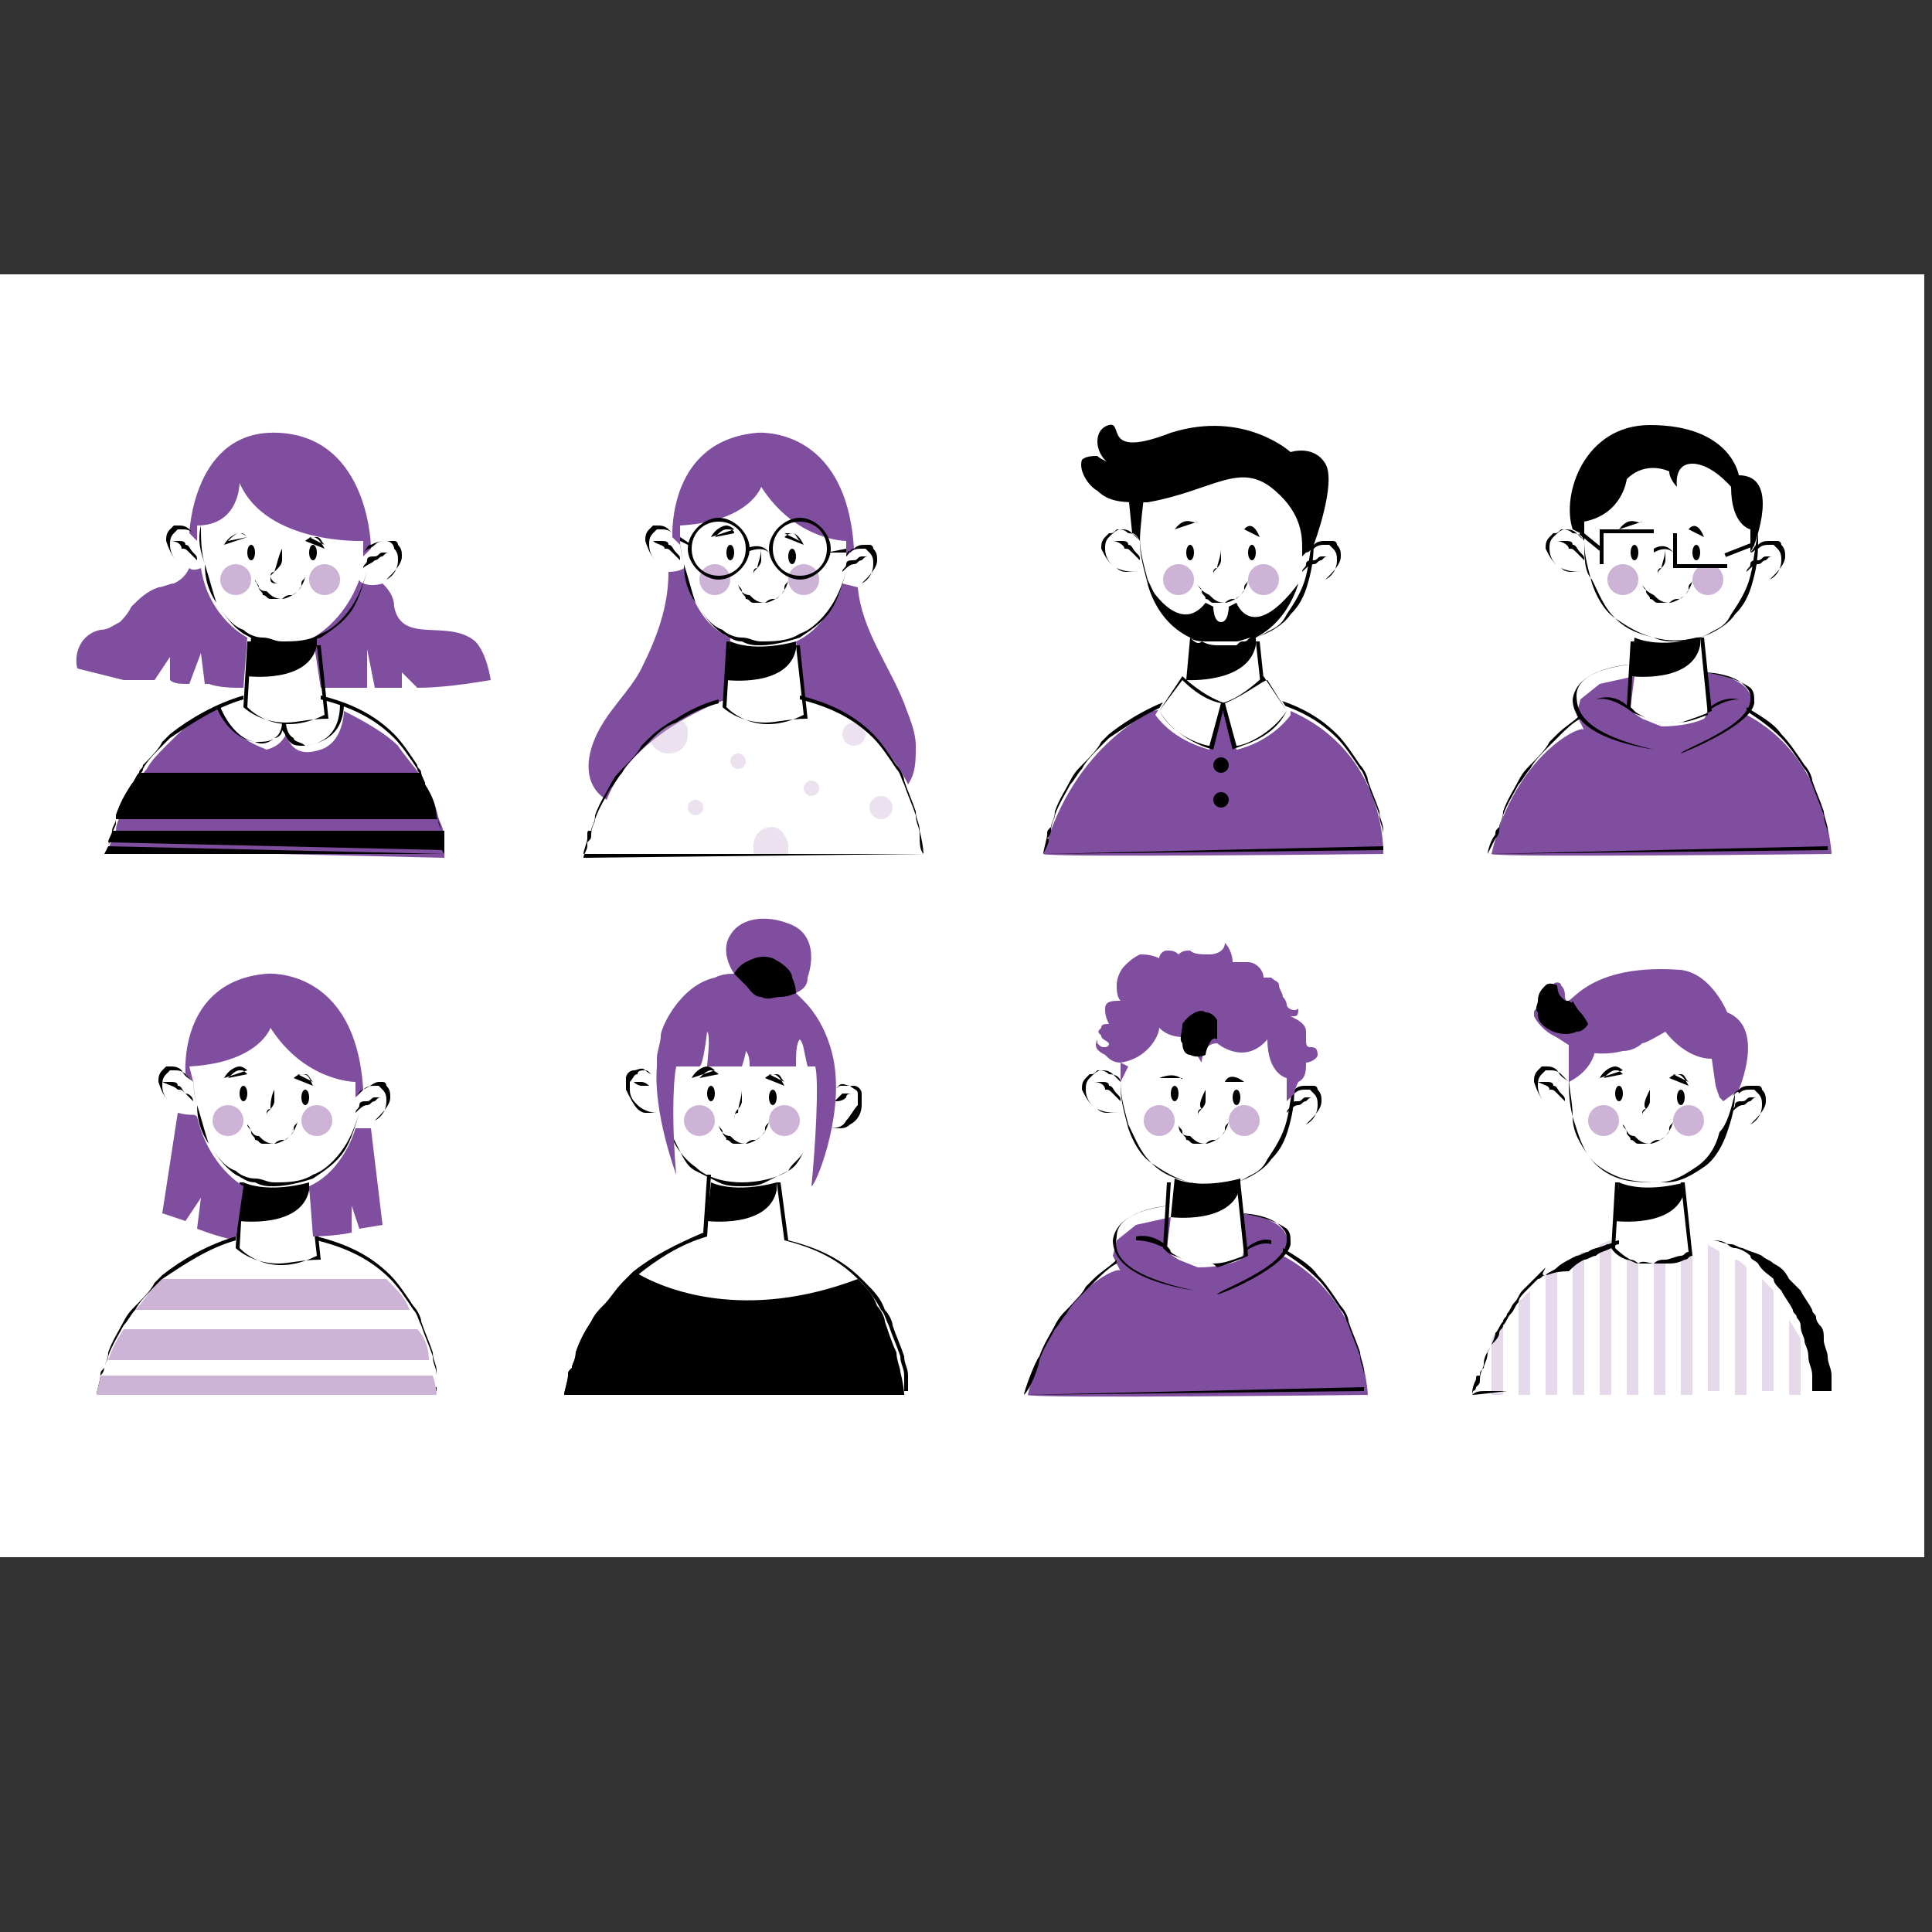 <?xml version="1.0" encoding="utf-8"?>
<!-- Generator: Adobe Illustrator 19.0.0, SVG Export Plug-In . SVG Version: 6.00 Build 0)  -->
<svg version="1.1" id="Layer_1" xmlns="http://www.w3.org/2000/svg" xmlns:xlink="http://www.w3.org/1999/xlink" x="0px" y="0px"
	 viewBox="0 0 50 50" style="enable-background:new 0 0 50 50;" xml:space="preserve">
<rect x="0" y="0" width="50" height="50" fill="#333333" stroke="none"/>
<style type="text/css">
	.st0{fill:#FFFFFF;}
	.st1{fill:#010101;}
	.st2{fill:#804E9F;}
	.st3{fill:#CDB4D7;}
	.st4{fill:none;stroke:#010101;stroke-miterlimit:10;}
	.st5{opacity:0.4;}
	.st6{fill:#C0A0CC;}
</style>
<g id="XMLID_2_">
	<rect id="XMLID_550_" x="0" y="7.1" class="st0" width="49.8" height="33.2"/>
	<g id="XMLID_499_">
		<g id="XMLID_548_">
			<path id="XMLID_549_" class="st1" d="M6.2,31.6c0,0,1.6,0.2,1.8-0.8v-0.2c0,0-1,0.3-1.7,0L6.2,31.6z"/>
		</g>
		<g id="XMLID_546_">
			<path id="XMLID_547_" class="st1" d="M7.2,32.7c-0.7,0-1.1-0.4-1.1-0.4l0,0l0.1-1.7l0.1,0l-0.1,1.7c0.1,0.1,0.8,0.8,2,0.2
				l-0.2-1.8l0.1,0l0.2,1.9l0,0C7.8,32.6,7.5,32.7,7.2,32.7z"/>
		</g>
		<g id="XMLID_544_">
			<path id="XMLID_545_" class="st2" d="M9.6,29.2c0,0-0.2,0-0.4,0c0,0-0.3,1.1-1.2,1.5L8.1,32c0,0,0.5,0,1-0.1v-0.7l0.2,0.6
				l0.6-0.1L9.6,29.2"/>
		</g>
		<g id="XMLID_542_">
			<path id="XMLID_543_" class="st2" d="M4.6,28.8l-0.4,2.6l0.6,0.2l0.4-0.6l-0.1,0.8c0,0,0.5,0.2,1,0.3l0.2-1.4
				c0,0-0.9-0.5-1.2-1.8C5,28.8,5,28.9,4.6,28.8z"/>
		</g>
		<g id="XMLID_540_">
			<path id="XMLID_541_" class="st2" d="M6.9,25.2c0,0,2.3-0.2,2.5,3l-0.2,0.2l0-0.4c0,0-1.3,0-2.2-1.4c0,0-0.3,0.9-2.1,1L5,28
				l-0.2-0.2C4.8,27.8,4.6,25.4,6.9,25.2z"/>
		</g>
		<g id="XMLID_538_">
			<path id="XMLID_539_" class="st1" d="M5,27.6c0,0.3,0,0.7,0.1,1c0.1,0.3,0.2,0.7,0.3,1c0.2,0.3,0.4,0.6,0.7,0.7
				c0.1,0.1,0.3,0.2,0.5,0.2c0.2,0,0.3,0.1,0.5,0.1c0.3,0,0.7,0,1-0.2c0.3-0.1,0.6-0.4,0.8-0.7c0.2-0.3,0.3-0.6,0.4-0.9
				c0.1-0.3,0.1-0.7,0.1-1c0,0.3,0,0.7-0.1,1c-0.1,0.3-0.2,0.7-0.4,1c-0.2,0.3-0.5,0.5-0.8,0.7c-0.3,0.1-0.7,0.2-1,0.2
				c-0.2,0-0.3,0-0.5-0.1c-0.2,0-0.3-0.1-0.5-0.2c-0.3-0.2-0.5-0.5-0.7-0.8c-0.2-0.3-0.3-0.6-0.3-1C5,28.3,5,28,5,27.6z"/>
		</g>
		<g id="XMLID_536_">
			<ellipse id="XMLID_537_" class="st1" cx="6.3" cy="28.3" rx="0.1" ry="0.2"/>
		</g>
		<g id="XMLID_534_">
			<ellipse id="XMLID_535_" class="st1" cx="7.9" cy="28.4" rx="0.1" ry="0.2"/>
		</g>
		<g id="XMLID_532_">
			<path id="XMLID_533_" class="st1" d="M7.1,28.2c0,0.1,0,0.2,0,0.3c0,0.1-0.1,0.2-0.1,0.2c-0.1,0.1-0.1,0.1-0.1,0.2
				c0,0.1,0.1,0.2,0.2,0.2c-0.1,0-0.2-0.1-0.2-0.2c0,0,0-0.1,0-0.1c0,0,0-0.1,0.1-0.1C7,28.6,7,28.4,7.1,28.2z"/>
		</g>
		<g id="XMLID_530_">
			<path id="XMLID_531_" class="st1" d="M6.4,29.1c0,0.1,0.1,0.1,0.1,0.2c0,0.1,0.1,0.1,0.1,0.2c0.1,0,0.1,0.1,0.2,0.1
				c0,0,0,0,0.1,0c0,0,0,0,0.1,0c0,0,0.1,0,0.1,0c0.1,0,0.3-0.1,0.4-0.2c0.1-0.1,0.1-0.1,0.1-0.2c0-0.1,0.1-0.1,0.1-0.2
				c0,0.1-0.1,0.3-0.2,0.4c-0.1,0.1-0.1,0.1-0.2,0.1c-0.1,0-0.2,0.1-0.2,0.1c-0.2,0-0.3-0.1-0.4-0.2C6.5,29.4,6.5,29.2,6.4,29.1z"/>
		</g>
		<g id="XMLID_528_">
			<circle id="XMLID_529_" class="st3" cx="8.2" cy="29" r="0.4"/>
		</g>
		<g id="XMLID_526_">
			<circle id="XMLID_527_" class="st3" cx="5.9" cy="29" r="0.4"/>
		</g>
		<g id="XMLID_522_">
			<path id="XMLID_523_" class="st1" d="M5.8,27.9L5.8,27.9c0.1-0.2,0.3-0.3,0.4-0.3c0.1,0,0.2,0.1,0.2,0.1l0,0L5.8,27.9z M6.2,27.7
				C6.2,27.7,6.2,27.7,6.2,27.7c-0.1,0-0.2,0.1-0.3,0.2l0.5-0.1C6.3,27.7,6.3,27.7,6.2,27.7z"/>
		</g>
		<g id="XMLID_518_">
			<path id="XMLID_519_" class="st1" d="M8.1,28.1l-0.5-0.2l0,0c0,0,0.1-0.1,0.2-0.1C8,27.8,8,27.9,8.1,28.1L8.1,28.1z M7.7,27.8
				L8.1,28c-0.1-0.1-0.1-0.2-0.2-0.2C7.8,27.8,7.7,27.8,7.7,27.8z"/>
		</g>
		<g id="XMLID_516_">
			<path id="XMLID_517_" class="st1" d="M5,28c-0.1-0.1-0.2-0.2-0.2-0.2c-0.1-0.1-0.2-0.1-0.3-0.1c0,0-0.1,0-0.1,0l0,0c0,0,0,0,0,0
				c0,0-0.1,0.1-0.1,0.1c-0.1,0.1-0.1,0.2-0.1,0.3c0,0.2,0.1,0.4,0.3,0.5c0.1,0.1,0.2,0.1,0.3,0.1c0.1,0,0.2,0,0.3,0
				c-0.1,0-0.2,0-0.3,0c-0.1,0-0.2,0-0.3-0.1c-0.2-0.1-0.3-0.3-0.4-0.6c0-0.1,0-0.2,0.1-0.3c0,0,0.1-0.1,0.1-0.1c0,0,0,0,0,0l0,0
				c0,0,0.1,0,0.1,0c0.1,0,0.2,0,0.3,0.1C4.8,27.9,4.9,27.9,5,28z"/>
		</g>
		<g id="XMLID_514_">
			<path id="XMLID_515_" class="st1" d="M9.2,28.4c0.1-0.1,0.1-0.2,0.2-0.2C9.6,28.1,9.7,28,9.8,28c0,0,0.1,0,0.1,0l0,0c0,0,0,0,0,0
				c0.1,0,0.1,0.1,0.1,0.1c0.1,0.1,0.1,0.2,0.1,0.3c0,0.2-0.2,0.4-0.4,0.6c-0.1,0.1-0.2,0.1-0.3,0.1c-0.1,0-0.2,0-0.3,0
				c0.1,0,0.2,0,0.3,0c0.1,0,0.2,0,0.3-0.1c0.2-0.1,0.3-0.3,0.3-0.5c0-0.1,0-0.2-0.1-0.3c0,0-0.1-0.1-0.1-0.1c0,0,0,0,0,0l0,0
				c0,0-0.1,0-0.1,0c-0.1,0-0.2,0-0.3,0.1C9.4,28.2,9.3,28.3,9.2,28.4z"/>
		</g>
		<g id="XMLID_512_">
			<path id="XMLID_513_" class="st1" d="M2.5,36.1L2.5,36.1c0-0.1,0.1-0.4,0.1-0.5c0-0.1,0-0.1,0.1-0.2c0-0.1,0.1-0.2,0.1-0.4
				c0.1-0.3,0.3-0.6,0.4-0.8c0.1-0.2,0.2-0.3,0.3-0.4c0.2-0.2,0.4-0.4,0.5-0.6c0.1-0.1,0.1-0.1,0.2-0.2c0.5-0.4,1.2-0.8,1.9-1l0,0.1
				c-0.7,0.2-1.3,0.6-1.9,1c-0.1,0.1-0.1,0.1-0.2,0.2c-0.2,0.2-0.4,0.4-0.5,0.6c-0.1,0.1-0.2,0.3-0.3,0.4c-0.1,0.2-0.3,0.5-0.4,0.8
				c0,0.1-0.1,0.2-0.1,0.3c0,0,0,0.1-0.1,0.2C2.6,35.7,2.6,36,2.5,36.1l8.8-0.1c0-0.1,0-0.2,0-0.4c0-0.2-0.1-0.3-0.1-0.5
				c-0.1-0.3-0.2-0.5-0.3-0.8c-0.1-0.2-0.1-0.3-0.2-0.4c-0.2-0.3-0.4-0.6-0.6-0.8c-0.5-0.5-1.1-0.8-1.9-1l0-0.1
				c0.8,0.2,1.4,0.5,1.9,1c0.2,0.2,0.4,0.5,0.6,0.8c0.1,0.1,0.2,0.3,0.2,0.4c0.1,0.3,0.2,0.5,0.3,0.8c0,0.2,0.1,0.3,0.1,0.5
				c0,0.3,0,0.4,0,0.4v0l0,0L2.5,36.1z"/>
		</g>
		<g id="XMLID_510_">
			<path id="XMLID_511_" class="st4" d="M6.2,31.3"/>
		</g>
		<g id="XMLID_508_">
			<path id="XMLID_509_" class="st1" d="M9.2,28.8c0-0.1,0.1-0.1,0.1-0.2c0-0.1,0.1-0.1,0.2-0.1c0.1,0,0.1-0.1,0.2-0.1
				c0.1,0,0.1,0,0.2,0c-0.1,0-0.1,0-0.2,0.1c-0.1,0-0.1,0.1-0.2,0.1C9.4,28.6,9.3,28.7,9.2,28.8z"/>
		</g>
		<g id="XMLID_506_">
			<path id="XMLID_507_" class="st1" d="M4.2,28c0.1,0,0.2,0,0.2,0c0.1,0,0.2,0,0.2,0.1c0.1,0,0.1,0.1,0.2,0.2
				C4.9,28.3,5,28.4,5,28.5c-0.1-0.1-0.1-0.1-0.2-0.2c-0.1-0.1-0.1-0.1-0.2-0.1C4.5,28.1,4.4,28.1,4.2,28z"/>
		</g>
		<g id="XMLID_504_">
			<path id="XMLID_505_" class="st3" d="M11.3,36.1l-8.8,0c0-0.1,0.1-0.4,0.1-0.5h8.6C11.3,35.9,11.3,36.1,11.3,36.1z"/>
		</g>
		<g id="XMLID_502_">
			<path id="XMLID_503_" class="st3" d="M11.1,35.2H2.8c0.1-0.3,0.2-0.5,0.4-0.8h7.6C11,34.6,11.1,34.9,11.1,35.2z"/>
		</g>
		<g id="XMLID_500_">
			<path id="XMLID_501_" class="st3" d="M10.6,33.9H3.5c0.2-0.2,0.3-0.4,0.5-0.6c0.1-0.1,0.1-0.1,0.2-0.2H10
				C10.3,33.4,10.5,33.6,10.6,33.9z"/>
		</g>
	</g>
	<g id="XMLID_452_">
		<g id="XMLID_497_">
			<path id="XMLID_498_" class="st1" d="M18.3,31.6c0,0,1.6,0.2,1.8-0.8v-0.2c0,0-1,0.3-1.7,0L18.3,31.6z"/>
		</g>
		<g id="XMLID_495_">
			<path id="XMLID_496_" class="st1" d="M17.3,29.2c0.1,0.4,0.4,0.8,0.7,1c0.3,0.3,0.8,0.4,1.2,0.4c0.4,0,0.9-0.1,1.2-0.3
				c0.2-0.1,0.3-0.3,0.4-0.5c0.1-0.2,0.2-0.4,0.3-0.6c-0.1,0.2-0.2,0.4-0.3,0.6c-0.1,0.2-0.3,0.3-0.4,0.5c-0.2,0.1-0.4,0.2-0.6,0.3
				c-0.2,0.1-0.4,0.1-0.6,0.1c-0.2,0-0.4,0-0.6-0.1c-0.2-0.1-0.4-0.2-0.6-0.3c-0.2-0.1-0.3-0.3-0.4-0.5
				C17.5,29.6,17.4,29.4,17.3,29.2z"/>
		</g>
		<g id="XMLID_493_">
			<path id="XMLID_494_" class="st4" d="M18.3,31.3"/>
		</g>
		<g id="XMLID_488_">
			<g id="XMLID_491_">
				<path id="XMLID_492_" class="st1" d="M14.6,36.1L14.6,36.1c0-0.1,0.1-0.3,0.1-0.5l0,0c0-0.1,0-0.1,0.1-0.2
					c0-0.1,0.1-0.2,0.1-0.4c0.1-0.3,0.3-0.6,0.4-0.8c0.1-0.2,0.2-0.3,0.3-0.4c0.2-0.2,0.4-0.4,0.5-0.6c0.1-0.1,0.1-0.1,0.2-0.2
					c0,0,0,0,0.1-0.1c0.5-0.4,1.1-0.7,1.8-1l0.1-1.5l0.1,0l-0.1,1.6l0,0c-0.7,0.2-1.3,0.6-1.8,1c0,0,0,0-0.1,0.1
					c-0.1,0.1-0.1,0.1-0.2,0.2c-0.2,0.2-0.4,0.4-0.5,0.6c-0.1,0.1-0.2,0.3-0.3,0.4c-0.1,0.2-0.3,0.5-0.4,0.8c0,0.1-0.1,0.2-0.1,0.4
					c0,0,0,0.1-0.1,0.2l0,0C14.8,35.8,14.7,36,14.6,36.1l8.8-0.1c0-0.1,0-0.2,0-0.4c0-0.2-0.1-0.3-0.1-0.5c-0.1-0.3-0.2-0.5-0.3-0.8
					c-0.1-0.2-0.1-0.3-0.2-0.4c-0.1-0.2-0.3-0.5-0.5-0.7c0,0-0.1-0.1-0.1-0.1c-0.5-0.5-1.1-0.8-1.9-1l0,0l-0.2-1.5l0.1,0l0.2,1.5
					c0.8,0.2,1.4,0.5,1.9,1c0,0,0.1,0.1,0.1,0.1c0.2,0.2,0.4,0.4,0.5,0.7c0.1,0.1,0.2,0.3,0.2,0.4c0.1,0.3,0.2,0.5,0.3,0.8
					c0,0.2,0.1,0.3,0.1,0.5c0,0.3,0,0.4,0,0.4v0l0,0L14.6,36.1z"/>
			</g>
			<g id="XMLID_489_">
				<path id="XMLID_490_" class="st1" d="M23.4,36.1l-8.8,0c0-0.1,0.1-0.4,0.1-0.5c0-0.1,0-0.1,0.1-0.2c0-0.1,0.1-0.2,0.1-0.4
					c0.1-0.3,0.2-0.5,0.4-0.8c0.1-0.2,0.2-0.3,0.3-0.4c0.2-0.2,0.3-0.4,0.5-0.6c0.1-0.1,0.1-0.1,0.2-0.2c0,0,0,0,0.1-0.1
					c0.8,0.5,2.9,1.3,5.8,0.2c0.2,0.2,0.4,0.4,0.5,0.7c0.1,0.1,0.2,0.3,0.2,0.4c0.1,0.3,0.2,0.6,0.3,0.8c0,0.2,0.1,0.4,0.1,0.5
					C23.4,35.9,23.4,36.1,23.4,36.1z"/>
			</g>
		</g>
		<g id="XMLID_453_">
			<g id="XMLID_467_">
				<g id="XMLID_486_">
					<ellipse id="XMLID_487_" class="st1" cx="18.4" cy="28.3" rx="0.1" ry="0.2"/>
				</g>
				<g id="XMLID_484_">
					<ellipse id="XMLID_485_" class="st1" cx="20" cy="28.4" rx="0.1" ry="0.2"/>
				</g>
				<g id="XMLID_482_">
					<path id="XMLID_483_" class="st1" d="M19.2,28.2c0,0.1,0,0.2,0,0.3c0,0.1-0.1,0.2-0.1,0.2C19,28.8,19,28.9,19,29
						c0,0.1,0.1,0.2,0.2,0.2c-0.1,0-0.2-0.1-0.2-0.2c0,0,0-0.1,0-0.1c0,0,0-0.1,0.1-0.1C19.1,28.6,19.2,28.4,19.2,28.2z"/>
				</g>
				<g id="XMLID_480_">
					<path id="XMLID_481_" class="st1" d="M18.6,29.1c0,0.1,0.1,0.1,0.1,0.2c0,0.1,0.1,0.1,0.1,0.2c0.1,0,0.1,0.1,0.2,0.1
						c0,0,0,0,0.1,0c0,0,0,0,0.1,0c0,0,0.1,0,0.1,0c0.1,0,0.3-0.1,0.4-0.2c0.1-0.1,0.1-0.1,0.1-0.2c0-0.1,0.1-0.1,0.1-0.2
						c0,0.1-0.1,0.3-0.2,0.4c-0.1,0.1-0.1,0.1-0.2,0.1c-0.1,0-0.2,0.1-0.2,0.1c-0.2,0-0.3-0.1-0.4-0.2
						C18.7,29.4,18.6,29.2,18.6,29.1z"/>
				</g>
				<g id="XMLID_478_">
					<circle id="XMLID_479_" class="st3" cx="20.3" cy="29" r="0.4"/>
				</g>
				<g id="XMLID_476_">
					<circle id="XMLID_477_" class="st3" cx="18.1" cy="29" r="0.4"/>
				</g>
				<g id="XMLID_472_">
					<path id="XMLID_473_" class="st1" d="M17.9,27.9L17.9,27.9c0.1-0.2,0.3-0.3,0.4-0.3c0.1,0,0.2,0.1,0.2,0.1l0,0L17.9,27.9z
						 M18.4,27.7C18.4,27.7,18.3,27.7,18.4,27.7c-0.1,0-0.2,0.1-0.3,0.2l0.5-0.1C18.5,27.7,18.4,27.7,18.4,27.7z"/>
				</g>
				<g id="XMLID_468_">
					<path id="XMLID_469_" class="st1" d="M20.3,28.1l-0.5-0.2l0,0c0,0,0.1-0.1,0.2-0.1C20.1,27.8,20.2,27.9,20.3,28.1L20.3,28.1z
						 M19.9,27.8l0.4,0.2c-0.1-0.1-0.1-0.2-0.2-0.2C19.9,27.8,19.9,27.8,19.9,27.8z"/>
				</g>
			</g>
			<g id="XMLID_462_">
				<g id="XMLID_465_">
					<path id="XMLID_466_" class="st1" d="M21.6,28.2c0.1-0.1,0.1-0.1,0.2-0.1c0.1,0,0.2,0,0.3,0c0.1,0,0.2,0.1,0.2,0.2
						c0,0.1,0,0.2,0,0.3c0,0.2-0.1,0.4-0.3,0.5c-0.1,0.1-0.2,0.1-0.3,0.1c-0.1,0-0.2,0-0.3,0c0.2,0,0.4,0,0.5-0.2
						c0.1-0.1,0.2-0.3,0.3-0.4c0-0.1,0-0.2,0-0.3c0-0.1-0.1-0.1-0.2-0.2c-0.1,0-0.2-0.1-0.3,0C21.8,28.1,21.7,28.1,21.6,28.2z"/>
				</g>
				<g id="XMLID_463_">
					<path id="XMLID_464_" class="st1" d="M21.6,28.5c0.1-0.1,0.1-0.1,0.2-0.2c0.1,0,0.2,0,0.3,0c-0.1,0-0.2,0-0.2,0.1
						C21.8,28.5,21.7,28.5,21.6,28.5z"/>
				</g>
			</g>
			<g id="XMLID_457_">
				<g id="XMLID_460_">
					<path id="XMLID_461_" class="st1" d="M16.9,27.8c-0.1,0-0.2-0.1-0.2-0.1c-0.1,0-0.2,0-0.2,0.1c-0.1,0-0.1,0.1-0.2,0.2
						c0,0.1,0,0.2,0,0.2c0,0.2,0.1,0.3,0.2,0.4c0.1,0.1,0.3,0.2,0.5,0.2c-0.1,0-0.2,0-0.3,0c-0.1,0-0.2-0.1-0.2-0.1
						c-0.1-0.1-0.2-0.3-0.3-0.5c0-0.1,0-0.2,0-0.3c0-0.1,0.1-0.2,0.2-0.2c0.1,0,0.2-0.1,0.3,0C16.8,27.7,16.8,27.8,16.9,27.8z"/>
				</g>
				<g id="XMLID_458_">
					<path id="XMLID_459_" class="st1" d="M16.4,28c0,0,0.1,0,0.1,0c0,0,0.1,0,0.1,0c0.1,0,0.2,0.1,0.2,0.1c0,0-0.1,0-0.1,0
						c0,0-0.1,0-0.1,0C16.6,28.1,16.5,28.1,16.4,28z"/>
				</g>
			</g>
			<g id="XMLID_454_">
				<g id="XMLID_455_">
					<path id="XMLID_456_" class="st2" d="M21.6,27.6c0,0-0.1-1-0.8-1.7c-0.1-0.1-0.2-0.2-0.2-0.2c0.2-0.1,0.3-0.2,0.3-0.4
						c0.2-0.6,0.1-1.2-0.5-1.4c-0.5-0.2-1.2-0.2-1.5,0.3c-0.2,0.3-0.1,0.7,0.1,1c-0.1,0-0.3,0-0.5,0.1c-0.9,0.2-1.4,1.3-1.4,1.5
						c0,0.2-0.1,0.4-0.1,0.6l0,0c0,0.1,0,0.1,0,0.2l0,0h0c-0.1,1.2,0.5,2.8,0.5,2.8c-0.1-1.1-0.1-2.3,0-2.8c0.2,0,0.4,0,0.6,0
						c0.1,0,0.2-0.9,0.2-0.9c0.1,0.1,0,0.8,0,0.9c0.3,0,0.6,0,0.9,0c0,0,0.1-0.3,0.1-0.4c0.1,0.1,0.1,0.3,0.1,0.4c0.5,0,0.8,0,1.2,0
						c0-0.3,0-0.6,0.1-0.7c0.1,0.1,0.1,0.3,0.2,0.7c0,0,0.2,0,0.2,0c0.1,0.4,0,2.1-0.1,3.1C21.1,30.7,21.8,29,21.6,27.6z"/>
				</g>
			</g>
		</g>
	</g>
	<g id="XMLID_394_">
		<g id="XMLID_445_">
			<g id="XMLID_450_">
				<path id="XMLID_451_" class="st2" d="M4.9,13.8c0,0,0.1-2.7,2.3-2.6c2.2,0.1,2.4,2.6,2.4,3c0,0-0.1,0.1-0.2,0.2l0-0.4
					c0,0-2.5,0.1-3.2-1.5c0,0,0,1.1-1.1,1.1c0,0,0,0.3,0,0.4L4.9,13.8z"/>
			</g>
			<g id="XMLID_448_">
				<path id="XMLID_449_" class="st2" d="M5.2,14.7c0.2,1.3,1.2,1.8,1.2,1.8l-0.1,1.3c-0.3,0-0.6,0-0.9-0.1c0,0-0.1,0-0.1,0
					l-0.1-0.8l-0.3,0.8c-0.2,0-0.4,0-0.5-0.1l0-0.6l-0.4,0.6c0,0-0.1,0-0.1,0c-0.1,0-0.3,0-0.4,0c-0.1,0-0.2,0-0.3,0
					C2.4,17.4,2,17.3,2,17.3c-0.1-0.4,0.1-0.9,0.6-1c0.2,0,0.3-0.1,0.5-0.2c0.1-0.1,0.2-0.2,0.3-0.4c0.2-0.2,0.4-0.4,0.7-0.5
					c0.1,0,0.3-0.1,0.4-0.1c0.2-0.1,0.3-0.2,0.4-0.4C5,14.8,5.2,14.7,5.2,14.7z"/>
			</g>
			<g id="XMLID_446_">
				<path id="XMLID_447_" class="st2" d="M9.9,15.1c0.1,0.1,0.3,0.3,0.3,0.6c0.2,1,1.4,0.3,2.1,0.9c0.3,0.3,0.4,1,0.4,1
					c-0.6,0.1-1.3,0.2-1.9,0.2l-0.4-0.4l0,0.4c-0.2,0-0.5,0-0.7,0l-0.2-1l0,1c-0.4,0-0.8,0-1.2,0l-0.2-1.3c0,0,0.8-0.4,1.2-1.5
					C9.3,15.1,9.6,15.2,9.9,15.1z"/>
			</g>
		</g>
		<g id="XMLID_443_">
			<path id="XMLID_444_" class="st1" d="M5.2,13.6c0,0.3,0,0.7,0.1,1c0.1,0.3,0.2,0.7,0.3,1c0.2,0.3,0.4,0.6,0.7,0.7
				c0.1,0.1,0.3,0.2,0.5,0.2c0.2,0,0.3,0.1,0.5,0.1c0.3,0,0.7,0,1-0.2c0.3-0.1,0.6-0.4,0.8-0.7c0.2-0.3,0.3-0.6,0.4-0.9
				c0.1-0.3,0.1-0.7,0.1-1c0,0.3,0,0.7-0.1,1c-0.1,0.3-0.2,0.7-0.4,1c-0.2,0.3-0.5,0.5-0.8,0.7c-0.3,0.1-0.7,0.2-1,0.2
				c-0.2,0-0.3,0-0.5-0.1c-0.2,0-0.3-0.1-0.5-0.2c-0.3-0.2-0.5-0.5-0.7-0.8c-0.2-0.3-0.3-0.6-0.3-1C5.2,14.3,5.1,14,5.2,13.6z"/>
		</g>
		<g id="XMLID_422_">
			<g id="XMLID_441_">
				<ellipse id="XMLID_442_" class="st1" cx="6.5" cy="14.3" rx="0.1" ry="0.2"/>
			</g>
			<g id="XMLID_439_">
				<ellipse id="XMLID_440_" class="st1" cx="8.1" cy="14.3" rx="0.1" ry="0.2"/>
			</g>
			<g id="XMLID_437_">
				<path id="XMLID_438_" class="st1" d="M7.3,14.2c0,0.1,0,0.2,0,0.3c0,0.1-0.1,0.2-0.1,0.2C7.1,14.8,7,14.9,7,14.9
					c0,0.1,0.1,0.2,0.2,0.2C7.1,15.1,7,15.1,7,15c0,0,0-0.1,0-0.1c0,0,0-0.1,0.1-0.1C7.2,14.5,7.2,14.4,7.3,14.2z"/>
			</g>
			<g id="XMLID_435_">
				<path id="XMLID_436_" class="st1" d="M6.6,15c0,0.1,0.1,0.1,0.1,0.2c0,0.1,0.1,0.1,0.1,0.2c0.1,0,0.1,0.1,0.2,0.1c0,0,0,0,0.1,0
					c0,0,0,0,0.1,0c0,0,0.1,0,0.1,0c0.1,0,0.3-0.1,0.4-0.2c0.1-0.1,0.1-0.1,0.1-0.2c0-0.1,0.1-0.1,0.1-0.2c0,0.1-0.1,0.3-0.2,0.4
					c-0.1,0.1-0.1,0.1-0.2,0.1c-0.1,0-0.2,0.1-0.2,0.1c-0.2,0-0.3-0.1-0.4-0.2C6.7,15.3,6.7,15.2,6.6,15z"/>
			</g>
			<g id="XMLID_433_">
				<circle id="XMLID_434_" class="st3" cx="8.4" cy="15" r="0.4"/>
			</g>
			<g id="XMLID_431_">
				<circle id="XMLID_432_" class="st3" cx="6.1" cy="15" r="0.4"/>
			</g>
			<g id="XMLID_427_">
				<path id="XMLID_428_" class="st1" d="M5.8,14.1L5.8,14.1c0.1-0.2,0.3-0.3,0.4-0.3c0.1,0,0.2,0.1,0.2,0.1l0,0L5.8,14.1z
					 M6.2,13.8C6.2,13.8,6.2,13.8,6.2,13.8c-0.1,0-0.2,0.1-0.3,0.2l0.5-0.1C6.3,13.8,6.3,13.8,6.2,13.8z"/>
			</g>
			<g id="XMLID_423_">
				<path id="XMLID_424_" class="st1" d="M8.4,14.2l-0.5-0.2l0,0c0,0,0.1-0.1,0.2-0.1C8.2,13.9,8.3,14,8.4,14.2L8.4,14.2z M8,13.9
					l0.4,0.2c-0.1-0.1-0.1-0.2-0.2-0.2C8.1,13.9,8,13.9,8,13.9z"/>
			</g>
		</g>
		<g id="XMLID_417_">
			<g id="XMLID_420_">
				<path id="XMLID_421_" class="st1" d="M9.4,14.3c0.1-0.1,0.1-0.2,0.2-0.2C9.8,14,9.9,14,10,14c0.1,0,0.1,0,0.2,0
					c0.1,0,0.1,0.1,0.1,0.1c0.1,0.1,0.1,0.2,0.1,0.3c0,0.2-0.2,0.4-0.4,0.6c-0.1,0.1-0.2,0.1-0.3,0.1c-0.1,0-0.2,0-0.3,0
					c0.1,0,0.2,0,0.3,0c0.1,0,0.2,0,0.3-0.1c0.2-0.1,0.3-0.3,0.3-0.5c0-0.1,0-0.2-0.1-0.3C10.2,14.1,10.1,14,10,14
					c-0.1,0-0.2,0-0.3,0.1C9.6,14.2,9.5,14.2,9.4,14.3z"/>
			</g>
			<g id="XMLID_418_">
				<path id="XMLID_419_" class="st1" d="M9.4,14.7c0-0.1,0.1-0.1,0.1-0.2c0-0.1,0.1-0.1,0.2-0.1c0.1,0,0.1-0.1,0.2-0.1
					c0.1,0,0.1,0,0.2,0c-0.1,0-0.1,0-0.2,0.1c-0.1,0-0.1,0.1-0.2,0.1C9.6,14.6,9.5,14.6,9.4,14.7z"/>
			</g>
		</g>
		<g id="XMLID_412_">
			<g id="XMLID_415_">
				<path id="XMLID_416_" class="st1" d="M5.2,14c-0.1-0.1-0.2-0.2-0.2-0.2c-0.1-0.1-0.2-0.1-0.3-0.1c0,0-0.1,0-0.1,0l0,0
					c0,0,0,0,0,0c0,0-0.1,0.1-0.1,0.1c-0.1,0.1-0.1,0.2-0.1,0.3c0,0.2,0.1,0.4,0.3,0.5c0.1,0.1,0.2,0.1,0.3,0.1c0.1,0,0.2,0,0.3,0
					c-0.1,0-0.2,0-0.3,0c-0.1,0-0.2,0-0.3-0.1c-0.2-0.1-0.3-0.3-0.4-0.6c0-0.1,0-0.2,0.1-0.3c0,0,0.1-0.1,0.1-0.1c0,0,0,0,0,0l0,0
					c0,0,0.1,0,0.1,0c0.1,0,0.2,0,0.3,0.1C5,13.8,5.1,13.9,5.2,14z"/>
			</g>
			<g id="XMLID_413_">
				<path id="XMLID_414_" class="st1" d="M4.4,14c0.1,0,0.2,0,0.2,0c0.1,0,0.2,0,0.2,0.1c0.1,0,0.1,0.1,0.2,0.2
					c0.1,0.1,0.1,0.1,0.1,0.2c-0.1-0.1-0.1-0.1-0.2-0.2c-0.1-0.1-0.1-0.1-0.2-0.1C4.7,14.1,4.6,14,4.4,14z"/>
			</g>
		</g>
		<g id="XMLID_395_">
			<g id="XMLID_407_">
				<g id="XMLID_410_">
					<path id="XMLID_411_" class="st1" d="M6.4,17.5c0,0,1.6,0.2,1.8-0.8v-0.2c0,0-1,0.3-1.7,0L6.4,17.5z"/>
				</g>
				<g id="XMLID_408_">
					<path id="XMLID_409_" class="st1" d="M7.4,18.7c-0.7,0-1.1-0.4-1.1-0.4l0,0l0.1-1.7l0.1,0l-0.1,1.7c0.1,0.1,0.8,0.8,2,0.2
						l-0.2-1.8l0.1,0l0.2,1.9l0,0C8,18.6,7.7,18.7,7.4,18.7z"/>
				</g>
			</g>
			<g id="XMLID_396_">
				<g id="XMLID_405_">
					<path id="XMLID_406_" class="st2" d="M5.7,18.3c-0.5,0.2-0.8,0.4-1.2,0.8c-0.1,0.1-0.1,0.1-0.2,0.2c-0.2,0.2-0.4,0.4-0.5,0.6
						c-0.1,0.1-0.2,0.3-0.3,0.4c-0.1,0.3-0.3,0.5-0.4,0.8c0,0.1-0.1,0.2-0.1,0.4c0,0.1,0,0.1-0.1,0.2c0,0.1-0.1,0.2-0.1,0.3l8.7,0.2
						c0,0,0-0.2,0-0.4c0-0.1,0-0.3-0.1-0.5c-0.1-0.2-0.1-0.5-0.3-0.8c-0.1-0.1-0.1-0.3-0.2-0.4c-0.2-0.3-0.4-0.5-0.6-0.8
						c-0.3-0.3-0.8-0.6-1.4-0.9c0,0,0,0.8-0.6,1c-0.6,0.2-0.8-0.1-0.9-0.4c0,0-0.1,0.3-0.5,0.4C6.4,19.2,6,19,5.7,18.3z"/>
				</g>
				<g id="XMLID_403_">
					<path id="XMLID_404_" class="st1" d="M11.5,22.1l-8.8,0l0.1-0.2c0-0.1,0.1-0.2,0.1-0.3l0,0c0,0,0-0.1,0-0.1
						c0-0.1,0.1-0.2,0.1-0.3c0,0,0,0,0-0.1c0.1-0.3,0.3-0.6,0.4-0.8c0.1-0.1,0.1-0.2,0.2-0.3c0-0.1,0.1-0.1,0.1-0.2
						c0.2-0.2,0.4-0.4,0.5-0.6c0.1-0.1,0.1-0.1,0.2-0.2c0.5-0.4,1.2-0.8,1.9-1l0,0.1c-0.7,0.2-1.3,0.6-1.9,1
						c-0.1,0.1-0.1,0.1-0.2,0.2c-0.2,0.2-0.4,0.4-0.5,0.6c0,0.1-0.1,0.1-0.1,0.2c-0.1,0.1-0.1,0.2-0.2,0.3c-0.1,0.2-0.3,0.5-0.4,0.8
						c0,0,0,0,0,0.1c0,0.1-0.1,0.2-0.1,0.3c0,0,0,0.1,0,0.1l0,0c0,0.1-0.1,0.1-0.1,0.2L11.5,22.1c-0.1-0.1-0.1-0.3-0.1-0.5l0,0
						c0-0.2,0-0.3-0.1-0.4c0,0,0,0,0,0l0,0c-0.1-0.3-0.2-0.5-0.3-0.8c0-0.1-0.1-0.2-0.1-0.3c0-0.1-0.1-0.1-0.1-0.2
						c-0.2-0.3-0.4-0.6-0.6-0.8c-0.5-0.5-1.1-0.8-1.9-1l0-0.1c0.8,0.2,1.4,0.5,1.9,1c0.2,0.2,0.4,0.5,0.6,0.8c0,0.1,0.1,0.1,0.1,0.2
						c0,0.1,0.1,0.2,0.1,0.3c0.1,0.3,0.2,0.5,0.3,0.8l0,0c0,0,0,0,0,0c0,0.1,0.1,0.3,0.1,0.4l0,0C11.5,21.9,11.5,22,11.5,22.1
						L11.5,22.1z"/>
				</g>
				<g id="XMLID_401_">
					<path id="XMLID_402_" class="st1" d="M7.9,19.3c-0.2,0-0.3,0-0.4-0.1c-0.1-0.1-0.1-0.2-0.2-0.3c0,0.1-0.1,0.2-0.2,0.2
						c-0.1,0.1-0.3,0.2-0.5,0.1c-0.7-0.1-1-0.9-1-0.9l0.1,0c0,0,0.3,0.8,0.9,0.9c0.2,0,0.4,0,0.5-0.1c0.2-0.1,0.2-0.4,0.2-0.4l0.1,0
						c0,0,0,0.3,0.2,0.4C7.6,19.2,7.8,19.2,7.9,19.3c0.8-0.1,0.9-0.7,0.9-1.1l0.1,0C8.9,18.8,8.6,19.2,7.9,19.3
						C7.9,19.3,7.9,19.3,7.9,19.3z"/>
				</g>
				<g id="XMLID_399_">
					<path id="XMLID_400_" class="st1" d="M11.5,22l-8.7-0.2c0-0.1,0.1-0.2,0.1-0.3c0,0,0,0,0,0h8.6c0,0,0,0,0,0
						C11.5,21.9,11.5,22,11.5,22z"/>
				</g>
				<g id="XMLID_397_">
					<path id="XMLID_398_" class="st1" d="M11.3,21.2H3c0,0,0,0,0-0.1c0.1-0.3,0.2-0.5,0.4-0.8c0.1-0.1,0.1-0.2,0.2-0.3h7.3
						c0,0.1,0.1,0.2,0.1,0.3C11.2,20.6,11.3,20.9,11.3,21.2C11.3,21.1,11.3,21.1,11.3,21.2z"/>
				</g>
			</g>
		</g>
	</g>
	<g id="XMLID_312_">
		<g id="XMLID_387_">
			<g id="XMLID_392_">
				<path id="XMLID_393_" class="st2" d="M22.2,15.2c0.1,1.1,0.8,2,1.2,3c0.1,0.3,0.3,0.7,0.3,1.1c0,0.4,0,0.7-0.2,1
					c0,0-0.8-1.8-2.7-2.2l-0.2-1.5c0,0,0.8-0.3,1.2-1.5L22.2,15.2z"/>
			</g>
			<g id="XMLID_390_">
				<path id="XMLID_391_" class="st2" d="M15.7,20.7c-0.5-0.3-0.6-0.9-0.3-1.6c0.3-0.7,0.9-1.2,1.2-1.8c0.4-0.8,0.7-1.6,0.7-2.5
					c0,0,0.3,0,0.4-0.1c0,0,0.2,1.4,1.2,1.8l-0.1,1.6C18.8,18.1,16.4,18.9,15.7,20.7z"/>
			</g>
			<g id="XMLID_388_">
				<path id="XMLID_389_" class="st2" d="M19.6,11.2c0,0,2.3-0.2,2.5,3l-0.2,0.2l0-0.4c0,0-1.3,0-2.2-1.4c0,0-0.3,0.9-2.1,1l0,0.5
					l-0.2-0.2C17.4,13.8,17.3,11.4,19.6,11.2z"/>
			</g>
		</g>
		<g id="XMLID_385_">
			<path id="XMLID_386_" class="st1" d="M17.6,13.6c0,0.3,0,0.7,0.1,1c0.1,0.3,0.2,0.7,0.3,1c0.2,0.3,0.4,0.6,0.7,0.7
				c0.1,0.1,0.3,0.2,0.5,0.2c0.2,0,0.3,0.1,0.5,0.1c0.3,0,0.7,0,1-0.2c0.3-0.1,0.6-0.4,0.8-0.7c0.2-0.3,0.3-0.6,0.4-0.9
				c0.1-0.3,0.1-0.7,0.1-1c0,0.3,0,0.7-0.1,1c-0.1,0.3-0.2,0.7-0.4,1c-0.2,0.3-0.5,0.5-0.8,0.7c-0.3,0.1-0.7,0.2-1,0.2
				c-0.2,0-0.3,0-0.5-0.1c-0.2,0-0.3-0.1-0.5-0.2c-0.3-0.2-0.5-0.5-0.7-0.8c-0.2-0.3-0.3-0.6-0.3-1C17.6,14.3,17.6,14,17.6,13.6z"/>
		</g>
		<g id="XMLID_361_">
			<g id="XMLID_380_">
				<g id="XMLID_383_">
					<path id="XMLID_384_" class="st1" d="M18.8,17.6c0,0,1.6,0.2,1.8-0.8v-0.2c0,0-1,0.3-1.7,0L18.8,17.6z"/>
				</g>
				<g id="XMLID_381_">
					<path id="XMLID_382_" class="st1" d="M19.8,18.7c-0.7,0-1.1-0.4-1.1-0.4l0,0l0.1-1.7l0.1,0l-0.1,1.7c0.1,0.1,0.8,0.8,2,0.2
						l-0.2-1.8l0.1,0l0.2,1.9l0,0C20.4,18.6,20.1,18.7,19.8,18.7z"/>
				</g>
			</g>
			<g id="XMLID_362_">
				<g id="XMLID_365_">
					<g id="XMLID_378_" class="st5">
						<path id="XMLID_379_" class="st3" d="M17.8,19c0,0.3-0.2,0.5-0.5,0.5c-0.2,0-0.4-0.1-0.5-0.4c0.2-0.2,0.5-0.4,0.7-0.5
							C17.8,18.7,17.8,18.8,17.8,19z"/>
					</g>
					<g id="XMLID_376_" class="st5">
						<circle id="XMLID_377_" class="st3" cx="18" cy="20.9" r="0.2"/>
					</g>
					<g id="XMLID_374_" class="st5">
						<circle id="XMLID_375_" class="st3" cx="19.1" cy="19.7" r="0.2"/>
					</g>
					<g id="XMLID_372_" class="st5">
						<path id="XMLID_373_" class="st3" d="M20.4,21.9c0,0.1,0,0.1,0,0.2l-0.9,0c0-0.1,0-0.1,0-0.2c0-0.3,0.2-0.5,0.5-0.5
							C20.2,21.4,20.4,21.7,20.4,21.9z"/>
					</g>
					<g id="XMLID_370_" class="st5">
						<circle id="XMLID_371_" class="st3" cx="21" cy="20.4" r="0.2"/>
					</g>
					<g id="XMLID_368_" class="st5">
						<circle id="XMLID_369_" class="st3" cx="22.1" cy="19" r="0.3"/>
					</g>
					<g id="XMLID_366_" class="st5">
						<circle id="XMLID_367_" class="st3" cx="22.8" cy="20.9" r="0.3"/>
					</g>
				</g>
				<g id="XMLID_363_">
					<path id="XMLID_364_" class="st1" d="M23.9,22.1h-8.8l0,0c0-0.1,0.1-0.3,0.1-0.4l0-0.1c0-0.1,0-0.1,0.1-0.1
						c0-0.1,0.1-0.2,0.1-0.4c0.1-0.3,0.3-0.6,0.4-0.8c0.1-0.2,0.2-0.3,0.3-0.4c0.2-0.2,0.4-0.4,0.5-0.6c0.1-0.1,0.1-0.1,0.2-0.2
						c0,0,0,0,0,0c0.2-0.2,0.5-0.4,0.7-0.5c0.3-0.2,0.7-0.4,1.1-0.5l0,0.1c-0.4,0.1-0.8,0.3-1.1,0.5c-0.3,0.1-0.5,0.3-0.7,0.5
						c0,0,0,0,0,0c-0.1,0.1-0.1,0.1-0.2,0.2c-0.2,0.2-0.4,0.4-0.5,0.6c-0.1,0.1-0.2,0.3-0.3,0.4c-0.1,0.2-0.3,0.5-0.4,0.8
						c0,0.1-0.1,0.2-0.1,0.4c0,0.1,0,0.1-0.1,0.2l0,0.1c0,0.1-0.1,0.2-0.1,0.3L23.9,22.1c-0.1-0.1-0.1-0.3-0.1-0.5
						c0-0.2-0.1-0.3-0.1-0.5c-0.1-0.3-0.2-0.5-0.3-0.8c-0.1-0.2-0.1-0.3-0.2-0.4c-0.2-0.3-0.4-0.6-0.6-0.8c-0.5-0.5-1.1-0.8-1.9-1
						l0-0.1c0.8,0.2,1.4,0.5,1.9,1c0.2,0.2,0.4,0.5,0.6,0.8c0.1,0.1,0.2,0.3,0.2,0.4c0.1,0.3,0.2,0.5,0.3,0.8c0,0.2,0.1,0.3,0.1,0.5
						C23.9,21.9,23.9,22.1,23.9,22.1L23.9,22.1z"/>
				</g>
			</g>
		</g>
		<g id="XMLID_359_">
			<path id="XMLID_360_" class="st4" d="M18.8,17.3"/>
		</g>
		<g id="XMLID_354_">
			<g id="XMLID_357_">
				<path id="XMLID_358_" class="st1" d="M21.9,14.4c0.1-0.1,0.1-0.2,0.2-0.2c0.1-0.1,0.2-0.1,0.3-0.1c0,0,0.1,0,0.1,0l0,0
					c0,0,0,0,0,0c0.1,0,0.1,0.1,0.1,0.1c0.1,0.1,0.1,0.2,0.1,0.3c0,0.2-0.2,0.4-0.4,0.6c-0.1,0.1-0.2,0.1-0.3,0.1
					c-0.1,0-0.2,0-0.3,0c0.1,0,0.2,0,0.3,0c0.1,0,0.2,0,0.3-0.1c0.2-0.1,0.3-0.3,0.3-0.5c0-0.1,0-0.2-0.1-0.3c0,0-0.1-0.1-0.1-0.1
					c0,0,0,0,0,0l0,0c0,0-0.1,0-0.1,0c-0.1,0-0.2,0-0.3,0.1C22,14.2,21.9,14.3,21.9,14.4z"/>
			</g>
			<g id="XMLID_355_">
				<path id="XMLID_356_" class="st1" d="M21.8,14.8c0-0.1,0.1-0.1,0.1-0.2c0-0.1,0.1-0.1,0.2-0.1c0.1,0,0.1-0.1,0.2-0.1
					c0.1,0,0.1,0,0.2,0c-0.1,0-0.1,0-0.2,0.1c-0.1,0-0.1,0.1-0.2,0.1C22,14.6,21.9,14.7,21.8,14.8z"/>
			</g>
		</g>
		<g id="XMLID_349_">
			<g id="XMLID_352_">
				<path id="XMLID_353_" class="st1" d="M17.6,14c-0.1-0.1-0.2-0.2-0.2-0.2c-0.1-0.1-0.2-0.1-0.3-0.1c0,0-0.1,0-0.1,0l0,0
					c0,0,0,0,0,0c0,0-0.1,0.1-0.1,0.1c-0.1,0.1-0.1,0.2-0.1,0.3c0,0.2,0.1,0.4,0.3,0.5c0.1,0.1,0.2,0.1,0.3,0.1c0.1,0,0.2,0,0.3,0
					c-0.1,0-0.2,0-0.3,0c-0.1,0-0.2,0-0.3-0.1c-0.2-0.1-0.3-0.3-0.4-0.6c0-0.1,0-0.2,0.1-0.3c0,0,0.1-0.1,0.1-0.1c0,0,0,0,0,0l0,0
					c0,0,0.1,0,0.1,0c0.1,0,0.2,0,0.3,0.1C17.5,13.9,17.5,13.9,17.6,14z"/>
			</g>
			<g id="XMLID_350_">
				<path id="XMLID_351_" class="st1" d="M16.9,14c0.1,0,0.2,0,0.2,0c0.1,0,0.2,0,0.2,0.1c0.1,0,0.1,0.1,0.2,0.2
					c0.1,0.1,0.1,0.1,0.1,0.2c-0.1-0.1-0.1-0.1-0.2-0.2c-0.1-0.1-0.1-0.1-0.2-0.1C17.2,14.1,17,14.1,16.9,14z"/>
			</g>
		</g>
		<g id="XMLID_313_">
			<g id="XMLID_347_">
				<ellipse id="XMLID_348_" class="st1" cx="18.9" cy="14.3" rx="0.1" ry="0.2"/>
			</g>
			<g id="XMLID_345_">
				<ellipse id="XMLID_346_" class="st1" cx="20.5" cy="14.4" rx="0.1" ry="0.2"/>
			</g>
			<g id="XMLID_343_">
				<path id="XMLID_344_" class="st1" d="M19.7,14.2c0,0.1,0,0.2,0,0.3c0,0.1-0.1,0.2-0.1,0.2c-0.1,0.1-0.1,0.1-0.1,0.2
					c0,0.1,0.1,0.2,0.2,0.2c-0.1,0-0.2-0.1-0.2-0.2c0,0,0-0.1,0-0.1c0,0,0-0.1,0.1-0.1C19.6,14.6,19.7,14.4,19.7,14.2z"/>
			</g>
			<g id="XMLID_341_">
				<path id="XMLID_342_" class="st1" d="M19.1,15.1c0,0.1,0.1,0.1,0.1,0.2c0,0.1,0.1,0.1,0.1,0.2c0.1,0,0.1,0.1,0.2,0.1
					c0,0,0,0,0.1,0c0,0,0,0,0.1,0c0,0,0.1,0,0.1,0c0.1,0,0.3-0.1,0.4-0.2c0.1-0.1,0.1-0.1,0.1-0.2c0-0.1,0.1-0.1,0.1-0.2
					c0,0.1-0.1,0.3-0.2,0.4c-0.1,0.1-0.1,0.1-0.2,0.1c-0.1,0-0.2,0.1-0.2,0.1c-0.2,0-0.3-0.1-0.4-0.2C19.2,15.4,19.1,15.2,19.1,15.1
					z"/>
			</g>
			<g id="XMLID_339_">
				<circle id="XMLID_340_" class="st3" cx="20.8" cy="15" r="0.4"/>
			</g>
			<g id="XMLID_337_">
				<circle id="XMLID_338_" class="st3" cx="18.5" cy="15" r="0.4"/>
			</g>
			<g id="XMLID_333_">
				<path id="XMLID_334_" class="st1" d="M18.4,13.9L18.4,13.9c0.1-0.2,0.3-0.3,0.4-0.3c0.1,0,0.2,0.1,0.2,0.1l0,0L18.4,13.9z
					 M18.8,13.7C18.8,13.7,18.8,13.7,18.8,13.7c-0.1,0-0.2,0.1-0.3,0.2l0.5-0.1C19,13.7,18.9,13.7,18.8,13.7z"/>
			</g>
			<g id="XMLID_329_">
				<path id="XMLID_330_" class="st1" d="M20.8,14.1l-0.5-0.2l0,0c0,0,0.1-0.1,0.2-0.1C20.6,13.8,20.7,13.9,20.8,14.1L20.8,14.1z
					 M20.3,13.8l0.4,0.2c-0.1-0.1-0.1-0.2-0.2-0.2C20.4,13.8,20.4,13.8,20.3,13.8z"/>
			</g>
			<g id="XMLID_314_">
				<g id="XMLID_325_">
					<path id="XMLID_326_" class="st1" d="M18.6,15c-0.4,0-0.8-0.4-0.8-0.8c0-0.4,0.4-0.8,0.8-0.8c0.4,0,0.8,0.4,0.8,0.8
						C19.4,14.6,19,15,18.6,15z M18.6,13.5c-0.4,0-0.7,0.3-0.7,0.7c0,0.4,0.3,0.7,0.7,0.7s0.7-0.3,0.7-0.7
						C19.3,13.8,19,13.5,18.6,13.5z"/>
				</g>
				<g id="XMLID_321_">
					<path id="XMLID_322_" class="st1" d="M20.7,15c-0.4,0-0.8-0.4-0.8-0.8c0-0.4,0.4-0.8,0.8-0.8c0.4,0,0.8,0.4,0.8,0.8
						C21.5,14.6,21.1,15,20.7,15z M20.7,13.5c-0.4,0-0.7,0.3-0.7,0.7c0,0.4,0.3,0.7,0.7,0.7c0.4,0,0.7-0.3,0.7-0.7
						C21.4,13.8,21.1,13.5,20.7,13.5z"/>
				</g>
				<g id="XMLID_319_">
					<polygon id="XMLID_320_" class="st1" points="17.8,14.1 17.6,14 17.6,13.9 17.9,14.1 					"/>
				</g>
				<g id="XMLID_317_">
					<path id="XMLID_318_" class="st1" d="M19.9,14.3c-0.2-0.2-0.6,0-0.6,0l0-0.1C19.3,14.2,19.7,14,19.9,14.3L19.9,14.3z"/>
				</g>
				<g id="XMLID_315_">
					<polygon id="XMLID_316_" class="st1" points="21.4,14.3 21.4,14.3 21.9,14.2 21.9,14.3 					"/>
				</g>
			</g>
		</g>
	</g>
	<g id="XMLID_235_">
		<g id="XMLID_282_">
			<g id="XMLID_287_">
				<g id="XMLID_310_" class="st5">
					<path id="XMLID_311_" class="st6" d="M38.9,34.2v1.9l-0.3,0v-1.4c0-0.1,0.1-0.2,0.2-0.3C38.9,34.3,38.9,34.2,38.9,34.2z"/>
				</g>
				<g id="XMLID_308_" class="st5">
					<path id="XMLID_309_" class="st6" d="M39.6,33.4v2.7l-0.3,0v-2.4C39.4,33.6,39.5,33.5,39.6,33.4z"/>
				</g>
				<g id="XMLID_306_" class="st5">
					<path id="XMLID_307_" class="st6" d="M40.3,32.8v3.3l-0.3,0V33C40.1,32.9,40.2,32.9,40.3,32.8z"/>
				</g>
				<g id="XMLID_304_" class="st5">
					<path id="XMLID_305_" class="st6" d="M41,32.4v3.7l-0.3,0v-3.5C40.8,32.5,40.9,32.4,41,32.4z"/>
				</g>
				<g id="XMLID_302_" class="st5">
					<path id="XMLID_303_" class="st6" d="M41.7,32.1v4l-0.3,0v-3.9C41.5,32.2,41.6,32.1,41.7,32.1z"/>
				</g>
				<g id="XMLID_300_" class="st5">
					<path id="XMLID_301_" class="st6" d="M42.4,32.7v3.4l-0.3,0v-3.5C42.2,32.6,42.3,32.6,42.4,32.7z"/>
				</g>
				<g id="XMLID_298_" class="st5">
					<path id="XMLID_299_" class="st6" d="M43.1,32.7v3.4l-0.3,0v-3.4C42.9,32.7,43,32.7,43.1,32.7z"/>
				</g>
				<g id="XMLID_296_" class="st5">
					<polygon id="XMLID_297_" class="st6" points="43.8,32.4 43.8,36.1 43.5,36.1 43.5,32.5 					"/>
				</g>
				<g id="XMLID_294_" class="st5">
					<path id="XMLID_295_" class="st6" d="M44.5,32.4V36l-0.3,0v-3.8C44.3,32.3,44.4,32.3,44.5,32.4z"/>
				</g>
				<g id="XMLID_292_" class="st5">
					<path id="XMLID_293_" class="st6" d="M45.2,32.8v3.3l-0.3,0v-3.5C45,32.6,45.1,32.7,45.2,32.8z"/>
				</g>
				<g id="XMLID_290_" class="st5">
					<path id="XMLID_291_" class="st6" d="M45.9,33.4v2.6l-0.3,0v-2.9C45.7,33.2,45.8,33.3,45.9,33.4z"/>
				</g>
				<g id="XMLID_288_" class="st5">
					<path id="XMLID_289_" class="st6" d="M46.6,34.7v1.4l-0.3,0v-2c0,0.1,0.1,0.2,0.1,0.2C46.5,34.5,46.6,34.6,46.6,34.7z"/>
				</g>
			</g>
			<g id="XMLID_283_">
				<path id="XMLID_284_" class="st1" d="M38.1,36.1L38.1,36.1L38.1,36.1c0-0.1,0-0.2,0.1-0.4c0-0.1,0-0.1,0.1-0.1
					c0-0.1,0-0.1,0.1-0.2c0-0.1,0.1-0.2,0.1-0.4c0.1-0.2,0.2-0.4,0.2-0.5c0.1-0.1,0.1-0.2,0.2-0.3c0-0.1,0.1-0.1,0.1-0.2
					c0.1-0.1,0.1-0.2,0.2-0.3c0.1-0.1,0.1-0.2,0.2-0.3c0.1-0.1,0.2-0.2,0.3-0.3c0,0,0.1-0.1,0.1-0.1c0.1-0.1,0.1-0.1,0.2-0.2
					C39.9,33,39.9,33,40,33c0.1-0.1,0.2-0.1,0.3-0.2c0.1-0.1,0.3-0.2,0.5-0.3c0.1,0,0.2-0.1,0.3-0.1c0.1-0.1,0.3-0.1,0.5-0.2
					c0.1,0,0.2-0.1,0.3-0.1l0,0l0,0.1l0,0c-0.1,0-0.2,0.1-0.2,0.1c-0.2,0.1-0.3,0.1-0.4,0.2c-0.1,0-0.2,0.1-0.3,0.1
					c-0.2,0.1-0.3,0.2-0.4,0.3C40.2,32.9,40.1,33,40,33c-0.1,0-0.1,0.1-0.2,0.1c-0.1,0.1-0.1,0.1-0.2,0.2c0,0-0.1,0.1-0.1,0.1
					c-0.1,0.1-0.2,0.2-0.2,0.3c-0.1,0.1-0.1,0.2-0.2,0.3c-0.1,0.1-0.1,0.2-0.2,0.3c0,0.1-0.1,0.1-0.1,0.2c0,0.1-0.1,0.2-0.2,0.3
					c-0.1,0.2-0.2,0.3-0.2,0.5c0,0.1-0.1,0.2-0.1,0.4c0,0.1,0,0.1-0.1,0.2c0,0,0,0.1-0.1,0.1C38.2,35.9,38.1,36,38.1,36.1
					c0.1-0.1,0.2-0.1,0.4-0.1c1,0,3.6,0,4.2,0l0,0c0,0,0.1,0,0.2,0c3.1,0,3.8,0,4,0c0-0.1,0-0.2,0-0.4c0-0.2-0.1-0.3-0.1-0.5
					c0-0.2-0.1-0.3-0.1-0.4c0-0.1-0.1-0.2-0.1-0.4c0-0.1-0.1-0.2-0.1-0.2c0-0.1-0.1-0.1-0.1-0.2c-0.1-0.2-0.2-0.3-0.3-0.5
					c-0.1-0.1-0.2-0.2-0.2-0.3c0,0,0,0,0,0c-0.1-0.1-0.3-0.2-0.4-0.4c-0.1-0.1-0.2-0.1-0.2-0.2c-0.1-0.1-0.3-0.2-0.4-0.2
					c-0.1,0-0.2-0.1-0.2-0.1c-0.1-0.1-0.3-0.1-0.4-0.1c0,0-0.1,0-0.1,0l0,0l0,0l0,0l0,0c0,0,0.1,0,0.1,0c0.2,0,0.3,0.1,0.5,0.1
					c0.1,0,0.2,0.1,0.3,0.1c0.2,0.1,0.3,0.1,0.5,0.2c0.1,0.1,0.2,0.1,0.3,0.2c0.2,0.1,0.3,0.2,0.4,0.4c0,0,0,0,0,0
					c0.1,0.1,0.2,0.2,0.3,0.3c0.1,0.2,0.2,0.3,0.3,0.5c0,0.1,0.1,0.1,0.1,0.2c0,0.1,0.1,0.2,0.1,0.2c0.1,0.1,0.1,0.2,0.1,0.4
					c0,0.1,0.1,0.3,0.1,0.4c0,0.2,0.1,0.3,0.1,0.5c0,0.3,0,0.4,0,0.4h0l0,0c0,0-0.8,0-4,0c-0.1,0-0.2,0-0.2,0c-0.6,0-3.2,0-4.2,0
					C38.2,36.1,38.1,36.1,38.1,36.1z M46.8,36.1L46.8,36.1L46.8,36.1z"/>
			</g>
		</g>
		<g id="XMLID_236_">
			<g id="XMLID_280_">
				<path id="XMLID_281_" class="st2" d="M40.6,28c0,0,0.7-0.3,0.7-1c0.1-0.8-0.7-0.2-0.7-0.2L40.6,28z"/>
			</g>
			<g id="XMLID_275_">
				<g id="XMLID_278_">
					<path id="XMLID_279_" class="st1" d="M41.8,31.6c0,0,1.6,0.2,1.8-0.8v-0.2c0,0-1,0.3-1.7,0L41.8,31.6z"/>
				</g>
				<g id="XMLID_276_">
					<path id="XMLID_277_" class="st1" d="M42.8,32.7c-0.1,0-0.3,0-0.4,0c-0.1,0-0.2-0.1-0.3-0.1c-0.3-0.1-0.4-0.3-0.4-0.3l0,0l0,0
						l0.1-1.7l0.1,0l-0.1,1.7c0,0,0.2,0.2,0.4,0.3c0.1,0,0.2,0.1,0.2,0.1C42.5,32.6,42.7,32.7,42.8,32.7c0.1-0.1,0.2-0.1,0.3-0.1
						c0.1,0,0.3-0.1,0.4-0.1c0.1,0,0.1-0.1,0.2-0.1l-0.2-1.8l0.1,0l0.2,1.9l0,0c-0.1,0-0.1,0.1-0.2,0.1c-0.2,0.1-0.3,0.1-0.5,0.1
						C43,32.7,42.9,32.7,42.8,32.7C42.8,32.7,42.8,32.7,42.8,32.7z"/>
				</g>
			</g>
			<g id="XMLID_273_">
				<path id="XMLID_274_" class="st1" d="M44.9,28.3c0,0.4-0.1,0.7-0.2,1c-0.1,0.3-0.3,0.7-0.6,0.9c-0.3,0.2-0.6,0.4-1,0.4
					c-0.4,0-0.7,0-1.1-0.1c-0.3-0.1-0.7-0.3-0.9-0.6c-0.2-0.3-0.4-0.6-0.4-1c-0.1-0.4-0.1-0.7-0.1-1.1c0-0.2,0-0.4,0-0.5l0-0.5
					l0,0.5c0,0.2,0,0.4,0,0.5c0,0.4,0.1,0.7,0.1,1.1c0.1,0.3,0.2,0.7,0.4,1c0.2,0.3,0.5,0.5,0.8,0.6c0.3,0.1,0.7,0.1,1,0.1
					c0.4,0,0.7-0.2,1-0.4c0.3-0.2,0.5-0.5,0.6-0.9C44.7,29.1,44.8,28.7,44.9,28.3z"/>
			</g>
			<g id="XMLID_252_">
				<g id="XMLID_271_">
					<ellipse id="XMLID_272_" class="st1" cx="41.9" cy="28.3" rx="0.1" ry="0.2"/>
				</g>
				<g id="XMLID_269_">
					<ellipse id="XMLID_270_" class="st1" cx="43.5" cy="28.4" rx="0.1" ry="0.2"/>
				</g>
				<g id="XMLID_267_">
					<path id="XMLID_268_" class="st1" d="M42.7,28.2c0,0.1,0,0.2,0,0.3c0,0.1-0.1,0.2-0.1,0.2c-0.1,0.1-0.1,0.1-0.1,0.2
						c0,0.1,0.1,0.2,0.2,0.2c-0.1,0-0.2-0.1-0.2-0.2c0,0,0-0.1,0-0.1c0,0,0-0.1,0.1-0.1C42.5,28.6,42.6,28.4,42.7,28.2z"/>
				</g>
				<g id="XMLID_265_">
					<path id="XMLID_266_" class="st1" d="M42,29.1c0,0.1,0.1,0.1,0.1,0.2c0,0.1,0.1,0.1,0.1,0.2c0.1,0,0.1,0.1,0.2,0.1
						c0,0,0,0,0.1,0c0,0,0,0,0.1,0c0,0,0.1,0,0.1,0c0.1,0,0.3-0.1,0.4-0.2c0.1-0.1,0.1-0.1,0.1-0.2c0-0.1,0.1-0.1,0.1-0.2
						c0,0.1-0.1,0.3-0.2,0.4c-0.1,0.1-0.1,0.1-0.2,0.1c-0.1,0-0.2,0.1-0.2,0.1c-0.2,0-0.3-0.1-0.4-0.2C42.1,29.4,42.1,29.2,42,29.1z
						"/>
				</g>
				<g id="XMLID_263_">
					<circle id="XMLID_264_" class="st3" cx="43.7" cy="29" r="0.4"/>
				</g>
				<g id="XMLID_261_">
					<circle id="XMLID_262_" class="st3" cx="41.5" cy="29" r="0.4"/>
				</g>
				<g id="XMLID_257_">
					<path id="XMLID_258_" class="st1" d="M41.4,27.9L41.4,27.9c0.1-0.2,0.3-0.3,0.4-0.3c0.1,0,0.2,0.1,0.2,0.1l0,0L41.4,27.9z
						 M41.8,27.7C41.8,27.7,41.8,27.7,41.8,27.7c-0.1,0-0.2,0.1-0.3,0.2l0.5-0.1C41.9,27.7,41.9,27.7,41.8,27.7z"/>
				</g>
				<g id="XMLID_253_">
					<path id="XMLID_254_" class="st1" d="M43.7,28.1l-0.5-0.2l0,0c0,0,0.1-0.1,0.2-0.1C43.5,27.8,43.6,27.9,43.7,28.1L43.7,28.1z
						 M43.3,27.8l0.4,0.2c-0.1-0.1-0.1-0.2-0.2-0.2C43.4,27.8,43.3,27.8,43.3,27.8z"/>
				</g>
			</g>
			<g id="XMLID_250_">
				<path id="XMLID_251_" class="st4" d="M41.8,31.3"/>
			</g>
			<g id="XMLID_245_">
				<g id="XMLID_248_">
					<path id="XMLID_249_" class="st1" d="M44.8,28.4c0.1-0.1,0.1-0.2,0.2-0.2c0.1-0.1,0.2-0.1,0.3-0.1c0.1,0,0.1,0,0.2,0
						c0.1,0,0.1,0.1,0.1,0.1c0.1,0.1,0.1,0.2,0.1,0.3c0,0.2-0.2,0.4-0.4,0.6c-0.1,0.1-0.2,0.1-0.3,0.1c-0.1,0-0.2,0-0.3,0
						c0.1,0,0.2,0,0.3,0c0.1,0,0.2,0,0.3-0.1c0.2-0.1,0.3-0.3,0.3-0.5c0-0.1,0-0.2-0.1-0.3c0,0-0.1-0.1-0.1-0.1c0,0-0.1,0-0.1,0
						c-0.1,0-0.2,0-0.3,0.1C45,28.2,44.9,28.3,44.8,28.4z"/>
				</g>
				<g id="XMLID_246_">
					<path id="XMLID_247_" class="st1" d="M44.8,28.8c0-0.1,0.1-0.1,0.1-0.2c0-0.1,0.1-0.1,0.2-0.1c0.1,0,0.1-0.1,0.2-0.1
						c0.1,0,0.1,0,0.2,0c-0.1,0-0.1,0-0.2,0.1c-0.1,0-0.1,0.1-0.2,0.1C45,28.6,44.9,28.7,44.8,28.8z"/>
				</g>
			</g>
			<g id="XMLID_240_">
				<g id="XMLID_243_">
					<path id="XMLID_244_" class="st1" d="M40.6,28c-0.1-0.1-0.2-0.2-0.2-0.2c-0.1-0.1-0.2-0.1-0.3-0.1c0,0-0.1,0-0.1,0l0,0
						c0,0,0,0,0,0c0,0-0.1,0.1-0.1,0.1c-0.1,0.1-0.1,0.2-0.1,0.3c0,0.2,0.1,0.4,0.3,0.5c0.1,0.1,0.2,0.1,0.3,0.1c0.1,0,0.2,0,0.3,0
						c-0.1,0-0.2,0-0.3,0c-0.1,0-0.2,0-0.3-0.1c-0.2-0.1-0.3-0.3-0.4-0.6c0-0.1,0-0.2,0.1-0.3c0,0,0.1-0.1,0.1-0.1c0,0,0,0,0,0l0,0
						c0,0,0.1,0,0.1,0c0.1,0,0.2,0,0.3,0.1C40.4,27.9,40.5,27.9,40.6,28z"/>
				</g>
				<g id="XMLID_241_">
					<path id="XMLID_242_" class="st1" d="M39.8,28c0.1,0,0.2,0,0.2,0c0.1,0,0.2,0,0.2,0.1c0.1,0,0.1,0.1,0.2,0.2
						c0.1,0.1,0.1,0.1,0.1,0.2c-0.1-0.1-0.1-0.1-0.2-0.2c-0.1-0.1-0.1-0.1-0.2-0.1C40.1,28.1,40,28.1,39.8,28z"/>
				</g>
			</g>
			<g id="XMLID_237_">
				<g id="XMLID_238_">
					<path id="XMLID_239_" class="st2" d="M45,28.2c0,0,0.7-1.6-0.3-2c0,0-0.4-1-1.2-1.1c-2.7-0.2-2.9,1.2-3,0.7
						c0-0.1,0-0.2-0.1-0.3c0-0.1-0.2-0.1-0.2,0c-0.1,0-0.1,0.1-0.1,0.2c0,0.1,0,0.3,0,0.4c0,0.1,0,0.2,0.1,0.2c0,0,0,0.1,0.1,0.1
						c0,0,0.1,0.1,0.1,0.1c0,0,0-0.1-0.1-0.1c0-0.1-0.1-0.1-0.2-0.2c-0.1-0.1-0.1-0.1-0.2-0.1c-0.1,0-0.2,0-0.2,0.1c0,0,0,0,0,0.1
						c0.1,0.2,0.3,0.4,0.5,0.5c0.2,0.1,0.3,0.2,0.5,0.3c0.4,0.2,0.9,0.2,1.3,0.1c0.2,0,0.4-0.1,0.5-0.2c0.1,0,0.6-0.3,0.6-0.3
						c0,0,0.5,0.7,1.2,0.7l0.1,0.7l0.1,0.3l0.1,0.1L45,28.2z"/>
				</g>
			</g>
		</g>
	</g>
	<g id="XMLID_151_">
		<g id="XMLID_232_">
			<g id="XMLID_233_">
				<path id="XMLID_234_" class="st4" d="M30.3,31.3"/>
			</g>
		</g>
		<g id="XMLID_207_">
			<g id="XMLID_229_">
				<g id="XMLID_230_">
					<path id="XMLID_231_" class="st2" d="M26.6,36.1c0,0.1,8.8,0,8.8,0s-0.1-2.5-2.2-3.6c0.4-0.7-0.3-1-1.1-1.1l0.1,0.8
						c0,0,0,0.3-0.1,0.4c-0.2,0.1-0.6,0.2-1.1,0.2l-0.5-0.2l-0.3-0.2l0-0.1l0.1-0.8l-0.9,0.2l-0.5,0.4l-0.1,0.4l0.2,0.4
						C29,32.7,27.2,33.5,26.6,36.1z"/>
				</g>
			</g>
			<g id="XMLID_226_">
				<g id="XMLID_227_">
					<path id="XMLID_228_" class="st1" d="M26.5,36.1L26.5,36.1c0-0.1,0.3-0.9,0.4-1c0.1-0.3,0.3-0.6,0.4-0.8
						c0.1-0.2,0.2-0.3,0.3-0.4c0.2-0.2,0.4-0.4,0.5-0.6c0.1-0.1,0.1-0.1,0.2-0.2c0.2-0.2,0.4-0.3,0.6-0.5l0,0.1
						c-0.2,0.1-0.4,0.3-0.6,0.5c-0.1,0.1-0.1,0.1-0.2,0.2c-0.2,0.2-0.4,0.4-0.5,0.6c-0.1,0.1-0.2,0.3-0.3,0.4
						c-0.1,0.2-0.3,0.5-0.4,0.8C26.9,35.3,26.7,35.9,26.5,36.1l8.8-0.1c0-0.1,0-0.2,0-0.4c0-0.2-0.1-0.3-0.1-0.5
						c-0.1-0.3-0.2-0.5-0.3-0.8c-0.1-0.2-0.1-0.3-0.2-0.4c-0.2-0.3-0.4-0.6-0.6-0.8c-0.3-0.3-0.6-0.5-0.9-0.7l0-0.1
						c0.3,0.2,0.7,0.4,0.9,0.7c0.2,0.2,0.4,0.5,0.6,0.8c0.1,0.1,0.2,0.3,0.2,0.4c0.1,0.3,0.2,0.5,0.3,0.8c0,0.2,0.1,0.3,0.1,0.5
						c0,0.3,0,0.4,0,0.4v0l0,0L26.5,36.1z"/>
				</g>
			</g>
			<g id="XMLID_223_">
				<g id="XMLID_224_">
					<path id="XMLID_225_" class="st1" d="M30.9,33.4C30.9,33.4,30.9,33.4,30.9,33.4c-1.8-0.3-2.1-0.9-2.1-1.3
						c0.1-0.8,1.4-0.9,1.5-0.9c0,0,0,0,0,0c0,0,0,0,0,0c0,0-1.4,0.1-1.4,0.8C28.8,32.5,29.1,33,30.9,33.4
						C30.9,33.4,30.9,33.4,30.9,33.4C30.9,33.4,30.9,33.4,30.9,33.4z"/>
				</g>
			</g>
			<g id="XMLID_220_">
				<g id="XMLID_221_">
					<path id="XMLID_222_" class="st1" d="M31.5,33.5C31.5,33.5,31.5,33.5,31.5,33.5C31.5,33.5,31.5,33.4,31.5,33.5
						c0-0.1,1.8-0.7,1.8-1.4c0-0.1,0-0.2-0.1-0.3c-0.3-0.4-1.1-0.4-1.1-0.4c0,0,0,0,0,0c0,0,0,0,0,0c0,0,0.8,0.1,1.2,0.4
						c0.1,0.1,0.1,0.2,0.1,0.4C33.3,32.8,31.6,33.5,31.5,33.5C31.5,33.5,31.5,33.5,31.5,33.5z"/>
				</g>
			</g>
			<g id="XMLID_217_">
				<g id="XMLID_218_">
					<path id="XMLID_219_" class="st1" d="M30.3,32.4c0,0-0.4-0.3-0.9-0.3l0-0.1C29.9,31.9,30.3,32.3,30.3,32.4L30.3,32.4z"/>
				</g>
			</g>
			<g id="XMLID_214_">
				<g id="XMLID_215_">
					<path id="XMLID_216_" class="st1" d="M32.2,32.4L32.2,32.4c0-0.1,0.4-0.4,0.7-0.3l0,0.1C32.6,32.1,32.2,32.4,32.2,32.4z"/>
				</g>
			</g>
			<g id="XMLID_211_">
				<g id="XMLID_212_">
					<path id="XMLID_213_" class="st1" d="M30.6,35.3C30.6,35.3,30.6,35.3,30.6,35.3C30.6,35.3,30.6,35.3,30.6,35.3l0.3-1.7
						c0,0,0,0,0,0c0,0,0,0,0,0L30.6,35.3C30.6,35.3,30.6,35.3,30.6,35.3z"/>
				</g>
			</g>
			<g id="XMLID_208_">
				<g id="XMLID_209_">
					<path id="XMLID_210_" class="st1" d="M31.6,35.3C31.6,35.3,31.6,35.3,31.6,35.3l-0.3-1.6c0,0,0,0,0,0c0,0,0,0,0,0L31.6,35.3
						C31.7,35.3,31.6,35.3,31.6,35.3C31.6,35.3,31.6,35.3,31.6,35.3z"/>
				</g>
			</g>
		</g>
		<g id="XMLID_159_">
			<g id="XMLID_204_">
				<g id="XMLID_205_">
					<path id="XMLID_206_" class="st1" d="M29.1,26.9C29,27.3,29,27.7,29,28.1c0,0.4,0.1,0.7,0.2,1.1c0.1,0.3,0.3,0.7,0.6,0.9
						c0.3,0.3,0.6,0.4,1,0.5c0.4,0.1,0.7,0.1,1.1,0c0.2,0,0.3-0.1,0.5-0.2c0.2-0.1,0.3-0.2,0.4-0.4c0.2-0.3,0.4-0.6,0.5-1
						c0.1-0.4,0.1-0.7,0.2-1.1c0,0.4,0,0.7-0.1,1.1c-0.1,0.4-0.2,0.7-0.5,1c-0.2,0.3-0.6,0.5-0.9,0.6c-0.2,0.1-0.4,0.1-0.6,0.1
						c-0.2,0-0.4,0-0.6-0.1c-0.4-0.1-0.7-0.3-1-0.5c-0.3-0.3-0.4-0.6-0.6-1c-0.1-0.4-0.2-0.7-0.2-1.1C29,27.7,29,27.3,29.1,26.9z"/>
				</g>
			</g>
			<g id="XMLID_179_">
				<g id="XMLID_201_">
					<g id="XMLID_202_">
						<ellipse id="XMLID_203_" class="st1" cx="30.4" cy="28.3" rx="0.1" ry="0.2"/>
					</g>
				</g>
				<g id="XMLID_198_">
					<g id="XMLID_199_">
						<ellipse id="XMLID_200_" class="st1" cx="32" cy="28.4" rx="0.1" ry="0.2"/>
					</g>
				</g>
				<g id="XMLID_195_">
					<g id="XMLID_196_">
						<path id="XMLID_197_" class="st1" d="M31.2,28.2c0,0.1,0,0.2,0,0.3c0,0.1-0.1,0.2-0.1,0.2c-0.1,0.1-0.1,0.1-0.1,0.2
							c0,0.1,0.1,0.2,0.2,0.2c-0.1,0-0.2-0.1-0.2-0.2c0,0,0-0.1,0-0.1c0,0,0-0.1,0.1-0.1C31,28.6,31.1,28.4,31.2,28.2z"/>
					</g>
				</g>
				<g id="XMLID_192_">
					<g id="XMLID_193_">
						<path id="XMLID_194_" class="st1" d="M30.5,29.1c0,0.1,0.1,0.1,0.1,0.2c0,0.1,0.1,0.1,0.1,0.2c0.1,0,0.1,0.1,0.2,0.1
							c0,0,0,0,0.1,0c0,0,0,0,0.1,0c0,0,0.1,0,0.1,0c0.1,0,0.3-0.1,0.4-0.2c0.1-0.1,0.1-0.1,0.1-0.2c0-0.1,0.1-0.1,0.1-0.2
							c0,0.1-0.1,0.3-0.2,0.4c-0.1,0.1-0.1,0.1-0.2,0.1c-0.1,0-0.2,0.1-0.2,0.1c-0.2,0-0.3-0.1-0.4-0.2
							C30.6,29.4,30.5,29.3,30.5,29.1z"/>
					</g>
				</g>
				<g id="XMLID_189_">
					<g id="XMLID_190_">
						<circle id="XMLID_191_" class="st3" cx="32.2" cy="29" r="0.4"/>
					</g>
				</g>
				<g id="XMLID_186_">
					<g id="XMLID_187_">
						<circle id="XMLID_188_" class="st3" cx="30" cy="29" r="0.4"/>
					</g>
				</g>
				<g id="XMLID_183_">
					<g id="XMLID_184_">
						<path id="XMLID_185_" class="st1" d="M30,27.9l0.6,0C30.6,28,30.5,27.7,30,27.9z"/>
					</g>
				</g>
				<g id="XMLID_180_">
					<g id="XMLID_181_">
						<path id="XMLID_182_" class="st1" d="M32.2,28l-0.5,0C31.7,28,31.8,27.7,32.2,28z"/>
					</g>
				</g>
			</g>
			<g id="XMLID_164_">
				<g id="XMLID_172_">
					<g id="XMLID_176_">
						<g id="XMLID_177_">
							<path id="XMLID_178_" class="st1" d="M33.3,28.4c0.1-0.1,0.1-0.2,0.2-0.2c0.1-0.1,0.2-0.1,0.3-0.1c0.1,0,0.1,0,0.2,0
								c0.1,0,0.1,0.1,0.1,0.1c0.1,0.1,0.1,0.2,0.1,0.3c0,0.2-0.2,0.4-0.4,0.6c-0.1,0.1-0.2,0.1-0.3,0.1c-0.1,0-0.2,0-0.3,0
								c0.1,0,0.2,0,0.3,0c0.1,0,0.2,0,0.3-0.1c0.2-0.1,0.3-0.3,0.3-0.5c0-0.1,0-0.2-0.1-0.3c0,0-0.1-0.1-0.1-0.1c0,0-0.1,0-0.1,0
								c-0.1,0-0.2,0-0.3,0.1C33.5,28.2,33.4,28.3,33.3,28.4z"/>
						</g>
					</g>
					<g id="XMLID_173_">
						<g id="XMLID_174_">
							<path id="XMLID_175_" class="st1" d="M33.3,28.8c0-0.1,0.1-0.1,0.1-0.2c0-0.1,0.1-0.1,0.2-0.1c0.1,0,0.1-0.1,0.2-0.1
								c0.1,0,0.1,0,0.2,0c-0.1,0-0.1,0-0.2,0.1c-0.1,0-0.1,0.1-0.2,0.1C33.5,28.6,33.4,28.7,33.3,28.8z"/>
						</g>
					</g>
				</g>
				<g id="XMLID_165_">
					<g id="XMLID_169_">
						<g id="XMLID_170_">
							<path id="XMLID_171_" class="st1" d="M29,28c-0.1-0.1-0.2-0.2-0.2-0.2c-0.1-0.1-0.2-0.1-0.3-0.1c-0.1,0-0.2,0.1-0.3,0.2
								c-0.1,0.1-0.1,0.2-0.1,0.3c0,0.2,0.1,0.4,0.3,0.5c0.2,0.1,0.4,0.1,0.6,0.1c-0.1,0-0.2,0-0.3,0c-0.1,0-0.2,0-0.3-0.1
								c-0.2-0.1-0.3-0.3-0.4-0.5c0-0.1,0-0.2,0.1-0.3c0,0,0.1-0.1,0.1-0.1c0.1,0,0.1,0,0.2-0.1c0.1,0,0.2,0,0.3,0.1
								C28.9,27.8,29,27.9,29,28z"/>
						</g>
					</g>
					<g id="XMLID_166_">
						<g id="XMLID_167_">
							<path id="XMLID_168_" class="st1" d="M28.3,28c0.1,0,0.2,0,0.2,0c0.1,0,0.2,0,0.2,0.1c0.1,0,0.1,0.1,0.2,0.2
								c0.1,0.1,0.1,0.1,0.1,0.2c-0.1-0.1-0.1-0.1-0.2-0.2c-0.1-0.1-0.1-0.1-0.2-0.1C28.6,28.1,28.5,28,28.3,28z"/>
						</g>
					</g>
				</g>
			</g>
			<g id="XMLID_160_">
				<g id="XMLID_161_">
					<g id="XMLID_162_">
						<path id="XMLID_163_" class="st2" d="M33.9,27.1c-0.1,0-0.1-0.1-0.1-0.2c0-0.1,0-0.2,0-0.2c0-0.2-0.2-0.3-0.4-0.4
							c0,0,0.1,0,0.1,0c0.1,0,0.1-0.1,0.1-0.2c-0.1,0.1-0.3,0-0.3-0.1c0,0,0-0.1-0.1-0.2c0-0.1-0.1-0.2-0.1-0.3
							c0-0.1-0.1-0.1-0.2-0.2c-0.1,0-0.2,0-0.2,0c0-0.2-0.2-0.4-0.4-0.4c-0.1,0-0.2,0-0.4,0c0,0,0,0,0,0c0-0.2-0.1-0.4-0.2-0.5
							c0,0.2-0.2,0.3-0.4,0.3c-0.2,0-0.4,0-0.5-0.1c-0.1,0-0.2,0-0.3,0.1c-0.1-0.1-0.2-0.1-0.3-0.1c-0.1,0-0.2,0.1-0.2,0.2
							c-0.2-0.1-0.4-0.1-0.5-0.1c-0.2,0.1-0.3,0.2-0.4,0.3c-0.1,0.1-0.2,0.3-0.2,0.5c0,0.1,0,0.3,0.1,0.4c0,0,0,0,0,0
							c-0.2,0-0.4,0-0.4,0.2c0,0.1,0,0.2,0.1,0.4c-0.1,0-0.2,0-0.2,0.1c-0.1,0.1-0.1,0.1,0,0.2c0,0.1,0.1,0.1,0.2,0.2
							c0,0.1-0.1,0.1-0.1,0.1c-0.1,0-0.1,0-0.2-0.1c0,0,0-0.1,0-0.1c-0.1,0.2,0,0.3,0.2,0.4c0.1,0.1,0.2,0.2,0.4,0.2c0,0,0,0,0,0
							l0.2,0.1L29,28l0-0.5c0.7-0.1,1-0.7,1-0.9c0.2,0.2,0.5,0.3,1,0.2c0,0-0.2,0.3,0.1,0.7c0,0,0-0.5,0.4-0.5c0,0,0.7,0.6,1.3-0.1
							c0,0.9,0.5,1,0.5,1l0,0.2l0,0.4l0.2-0.2c0,0,0-0.1,0.1-0.3c0.2-0.1,0.2-0.3,0.2-0.5c0.1,0,0.3-0.1,0.3-0.2
							C34.1,27.1,34,27.1,33.9,27.1z"/>
					</g>
				</g>
			</g>
		</g>
		<g id="XMLID_152_">
			<g id="XMLID_156_">
				<g id="XMLID_157_">
					<path id="XMLID_158_" class="st1" d="M30.3,31.5c0,0,1.6,0.2,1.8-0.8v-0.2c0,0-1,0.3-1.7,0L30.3,31.5z"/>
				</g>
			</g>
			<g id="XMLID_153_">
				<g id="XMLID_154_">
					<path id="XMLID_155_" class="st1" d="M31.3,32.7c-0.2,0-0.5,0-0.7-0.1c-0.1-0.1-0.3-0.1-0.4-0.2l0,0c-0.1-0.1-0.1-0.1-0.1-0.1
						v0c0,0,0,0,0.1-1.7l0.1,0c0,0-0.1,1.7-0.1,1.7c0,0,0,0,0.1,0.1l0,0c0.1,0.1,0.2,0.1,0.3,0.2c0.2,0.1,0.5,0.1,0.8,0.1
						c0.3,0,0.5-0.1,0.8-0.2L32,30.6l0.1,0l0.2,1.9l0,0c-0.2,0.1-0.5,0.2-0.8,0.3C31.4,32.7,31.4,32.7,31.3,32.7z"/>
				</g>
			</g>
		</g>
	</g>
	<g id="XMLID_87_">
		<g id="XMLID_113_">
			<g id="XMLID_149_">
				<path id="XMLID_150_" class="st1" d="M29.6,12.9c-0.1,0.4-0.1,0.7-0.1,1.1c0,0.4,0.1,0.7,0.2,1.1c0.1,0.3,0.3,0.7,0.6,0.9
					c0.3,0.3,0.6,0.4,1,0.5c0.4,0.1,0.7,0.1,1.1,0c0.2,0,0.3-0.1,0.5-0.2c0.2-0.1,0.3-0.2,0.4-0.4c0.2-0.3,0.4-0.6,0.5-1
					c0.1-0.4,0.1-0.7,0.2-1.1c0,0.4,0,0.7-0.1,1.1c-0.1,0.4-0.2,0.7-0.5,1c-0.2,0.3-0.6,0.5-0.9,0.6c-0.2,0.1-0.4,0.1-0.6,0.1
					c-0.2,0-0.4,0-0.6-0.1c-0.4-0.1-0.7-0.3-1-0.5c-0.3-0.3-0.4-0.6-0.6-1c-0.1-0.4-0.2-0.7-0.2-1.1C29.5,13.7,29.5,13.3,29.6,12.9z
					"/>
			</g>
			<g id="XMLID_132_">
				<g id="XMLID_147_">
					<ellipse id="XMLID_148_" class="st1" cx="30.8" cy="14.3" rx="0.1" ry="0.2"/>
				</g>
				<g id="XMLID_145_">
					<ellipse id="XMLID_146_" class="st1" cx="32.4" cy="14.3" rx="0.1" ry="0.2"/>
				</g>
				<g id="XMLID_143_">
					<path id="XMLID_144_" class="st1" d="M31.6,14.2c0,0.1,0,0.2,0,0.3c0,0.1-0.1,0.2-0.1,0.2c-0.1,0.1-0.1,0.1-0.1,0.2
						c0,0.1,0.1,0.2,0.2,0.2c-0.1,0-0.2-0.1-0.2-0.2c0,0,0-0.1,0-0.1c0,0,0-0.1,0.1-0.1C31.5,14.6,31.6,14.4,31.6,14.2z"/>
				</g>
				<g id="XMLID_141_">
					<path id="XMLID_142_" class="st1" d="M31,15.1c0,0.1,0.1,0.1,0.1,0.2c0,0.1,0.1,0.1,0.1,0.2c0.1,0,0.1,0.1,0.2,0.1
						c0,0,0,0,0.1,0c0,0,0,0,0.1,0c0,0,0.1,0,0.1,0c0.1,0,0.3-0.1,0.4-0.2c0.1-0.1,0.1-0.1,0.1-0.2c0-0.1,0.1-0.1,0.1-0.2
						c0,0.1-0.1,0.3-0.2,0.4c-0.1,0.1-0.1,0.1-0.2,0.1c-0.1,0-0.2,0.1-0.2,0.1c-0.2,0-0.3-0.1-0.4-0.2C31.1,15.3,31,15.2,31,15.1z"
						/>
				</g>
				<g id="XMLID_139_">
					<circle id="XMLID_140_" class="st3" cx="32.7" cy="15" r="0.4"/>
				</g>
				<g id="XMLID_137_">
					<circle id="XMLID_138_" class="st3" cx="30.5" cy="15" r="0.4"/>
				</g>
				<g id="XMLID_135_">
					<path id="XMLID_136_" class="st1" d="M30.4,13.7l0.6-0.2C30.9,13.6,30.7,13.3,30.4,13.7z"/>
				</g>
				<g id="XMLID_133_">
					<path id="XMLID_134_" class="st1" d="M32.6,13.9l-0.4-0.2C32.2,13.7,32.4,13.4,32.6,13.9z"/>
				</g>
			</g>
			<g id="XMLID_121_">
				<g id="XMLID_127_">
					<g id="XMLID_130_">
						<path id="XMLID_131_" class="st1" d="M33.8,14.3c0.1-0.1,0.1-0.2,0.2-0.2c0.1-0.1,0.2-0.1,0.3-0.1c0.1,0,0.1,0,0.2,0
							c0.1,0,0.1,0.1,0.1,0.1c0.1,0.1,0.1,0.2,0.1,0.3c0,0.2-0.2,0.4-0.4,0.6c-0.1,0.1-0.2,0.1-0.3,0.1c-0.1,0-0.2,0-0.3,0
							c0.1,0,0.2,0,0.3,0c0.1,0,0.2,0,0.3-0.1c0.2-0.1,0.3-0.3,0.3-0.5c0-0.1,0-0.2-0.1-0.3c0,0-0.1-0.1-0.1-0.1c0,0-0.1,0-0.1,0
							c-0.1,0-0.2,0-0.3,0.1C33.9,14.2,33.9,14.3,33.8,14.3z"/>
					</g>
					<g id="XMLID_128_">
						<path id="XMLID_129_" class="st1" d="M33.7,14.8c0-0.1,0.1-0.1,0.1-0.2c0-0.1,0.1-0.1,0.2-0.1c0.1,0,0.1-0.1,0.2-0.1
							c0.1,0,0.1,0,0.2,0c-0.1,0-0.1,0-0.2,0.1c-0.1,0-0.1,0.1-0.2,0.1C33.9,14.6,33.8,14.7,33.7,14.8z"/>
					</g>
				</g>
				<g id="XMLID_122_">
					<g id="XMLID_125_">
						<path id="XMLID_126_" class="st1" d="M29.5,14c-0.1-0.1-0.2-0.2-0.2-0.2c-0.1-0.1-0.2-0.1-0.3-0.1c-0.1,0-0.2,0.1-0.3,0.2
							c-0.1,0.1-0.1,0.2-0.1,0.3c0,0.2,0.1,0.4,0.3,0.5c0.2,0.1,0.4,0.1,0.6,0.1c-0.1,0-0.2,0-0.3,0c-0.1,0-0.2,0-0.3-0.1
							c-0.2-0.1-0.3-0.3-0.4-0.5c0-0.1,0-0.2,0.1-0.3c0,0,0.1-0.1,0.1-0.1c0.1,0,0.1,0,0.2-0.1c0.1,0,0.2,0,0.3,0.1
							C29.4,13.8,29.4,13.9,29.5,14z"/>
					</g>
					<g id="XMLID_123_">
						<path id="XMLID_124_" class="st1" d="M28.8,14c0.1,0,0.2,0,0.2,0c0.1,0,0.2,0,0.2,0.1c0.1,0,0.1,0.1,0.2,0.2
							c0.1,0.1,0.1,0.1,0.1,0.2c-0.1-0.1-0.1-0.1-0.2-0.2c-0.1-0.1-0.1-0.1-0.2-0.1C29.1,14.1,28.9,14,28.8,14z"/>
					</g>
				</g>
			</g>
			<g id="XMLID_119_">
				<path id="XMLID_120_" class="st1" d="M29.7,15.1c0,0,0.8,1.4,1.5,0.5l0.2,0.1c0,0,0,0.4,0.2,0.4c0.2,0,0.2-0.4,0.2-0.4l0.2-0.1
					c0,0,0.4,1.1,1.6-0.5c0,0-0.4,1.6-2,1.6C30,16.6,29.7,15.1,29.7,15.1z"/>
			</g>
			<g id="XMLID_114_">
				<g id="XMLID_117_">
					<path id="XMLID_118_" class="st1" d="M34,14.1c0,0,0.6-1.6,0.3-2.1c-0.3-0.5-0.9-0.3-0.9-0.3s-1.2-1.1-3.1-0.5
						c-1.8,0.7-1.2-0.3-1.6-0.2c-0.4,0.1-0.4,0.7,0,1c-0.1-0.1-0.2-0.1-0.3-0.2c-0.1,0-0.3,0-0.4,0.1c-0.1,0.3,0.2,0.7,0.4,0.8
						c0.3,0.3,0.7,0.3,1.1,0.3c0.1,0,0.1,0,0.2,0c1.7-0.3,2.4-1.1,3.3-0.3c0.7,0.6,0.7,1.2,0.7,1.5c0,0.1,0,0.2,0,0.2l0.1-0.1
						L34,14.1z"/>
				</g>
				<g id="XMLID_115_">
					<path id="XMLID_116_" class="st1" d="M29.3,13.8l-0.1-1l0.4,0.1c0,0-0.1,0.8-0.1,1.1C29.5,14,29.4,13.8,29.3,13.8z"/>
				</g>
			</g>
		</g>
		<g id="XMLID_107_">
			<g id="XMLID_111_">
				<path id="XMLID_112_" class="st1" d="M30.7,17.6c0,0,1.6,0.1,1.8-0.9v-0.2c0,0-1,0.3-1.7,0L30.7,17.6z"/>
			</g>
			<g id="XMLID_109_">
				<path id="XMLID_110_" class="st1" d="M32,18.7L32,18.7c0.2-0.1,0.4-0.2,0.7-0.3l-0.2-1.8l0.1,0l0.2,1.9l0,0
					C32.5,18.5,32.2,18.6,32,18.7z"/>
			</g>
			<path id="XMLID_108_" class="st0" d="M30.8,16.5c0.1,0.1,0.3,0.1,0.4,0.1c0.1,0,0.3,0,0.4,0c0.1,0,0.3,0,0.4,0
				c0.1,0,0.3-0.1,0.4-0.1c-0.1,0-0.1,0.1-0.2,0.1c-0.1,0-0.1,0-0.2,0.1c0,0-0.1,0-0.1,0l-0.1,0c0,0-0.1,0-0.1,0c0,0-0.1,0-0.1,0
				c-0.2,0-0.3,0-0.5-0.1C31,16.7,30.9,16.6,30.8,16.5z"/>
		</g>
		<g id="XMLID_88_">
			<g id="XMLID_105_">
				<path id="XMLID_106_" class="st2" d="M27,22.1c0,0.1,8.8,0,8.8,0s0.1-2.6-2.4-3.7l0,0.1c0,0-0.5,0.7-1.4,0.9l0.1-1.2l-0.9,0
					l-1.4,0.2C29.9,18.4,27.8,19.2,27,22.1z"/>
			</g>
			<g id="XMLID_103_">
				<path id="XMLID_104_" class="st1" d="M27,22.1L27,22.1c0-0.1,0.1-0.4,0.1-0.5c0-0.1,0-0.1,0.1-0.2c0-0.1,0.1-0.2,0.1-0.4
					c0.1-0.3,0.3-0.6,0.4-0.8c0.1-0.2,0.2-0.3,0.3-0.4c0.2-0.2,0.4-0.4,0.5-0.6c0.1-0.1,0.1-0.1,0.2-0.2c0.5-0.4,1.2-0.8,1.9-1
					l0,0.1c-0.7,0.2-1.3,0.6-1.9,1c-0.1,0.1-0.1,0.1-0.2,0.2c-0.2,0.2-0.4,0.4-0.5,0.6c-0.1,0.1-0.2,0.3-0.3,0.4
					c-0.1,0.2-0.3,0.5-0.4,0.8c0,0.1-0.1,0.2-0.1,0.4c0,0,0,0.1-0.1,0.2C27.2,21.7,27.1,21.9,27,22.1l8.8-0.1c0-0.1,0-0.2,0-0.4
					c0-0.2-0.1-0.3-0.1-0.5c-0.1-0.3-0.2-0.5-0.3-0.8c-0.1-0.2-0.1-0.3-0.2-0.4c-0.2-0.3-0.4-0.6-0.6-0.8c-0.5-0.5-1.1-0.8-1.9-1
					l0-0.1c0.8,0.2,1.4,0.5,1.9,1c0.2,0.2,0.4,0.5,0.6,0.8c0.1,0.1,0.2,0.3,0.2,0.4c0.1,0.3,0.2,0.5,0.3,0.8c0,0.2,0.1,0.3,0.1,0.5
					c0,0.3,0,0.4,0,0.4v0L27,22.1z"/>
			</g>
			<g id="XMLID_98_">
				<path id="XMLID_102_" class="st0" d="M30.5,17.5c0,0,0.5,0.5,1.1,0.7l-0.3,1.2c0,0-0.9-0.2-1.4-0.9L30.5,17.5z"/>
				<path id="XMLID_99_" class="st1" d="M31.4,19.4L31.4,19.4c0,0-0.9-0.2-1.4-1l0,0l0.6-0.9l0,0c0,0,0.5,0.5,1.1,0.7l0,0L31.4,19.4
					z M30,18.4c0.4,0.7,1.2,0.9,1.3,0.9l0.3-1.1c-0.5-0.1-0.9-0.5-1-0.6L30,18.4z"/>
			</g>
			<g id="XMLID_93_">
				<path id="XMLID_97_" class="st0" d="M32.8,17.5c0,0-0.6,0.5-1.1,0.7l0.3,1.2c0,0,0.9-0.2,1.4-0.9L32.8,17.5z"/>
				<path id="XMLID_94_" class="st1" d="M31.9,19.4l-0.3-1.2l0,0c0.5-0.1,1.1-0.7,1.1-0.7l0,0l0.6,0.9l0,0
					C32.9,19.2,32,19.3,31.9,19.4L31.9,19.4z M31.7,18.2l0.3,1.1c0.2,0,0.9-0.3,1.3-0.9l-0.5-0.8C32.7,17.6,32.2,18,31.7,18.2z"/>
			</g>
			<g id="XMLID_91_">
				<circle id="XMLID_92_" class="st1" cx="31.6" cy="19.8" r="0.2"/>
			</g>
			<g id="XMLID_89_">
				<circle id="XMLID_90_" class="st1" cx="31.6" cy="20.7" r="0.2"/>
			</g>
		</g>
	</g>
	<g id="XMLID_12_">
		<g id="XMLID_85_">
			<path id="XMLID_86_" class="st4" d="M42.2,17.3"/>
		</g>
		<g id="XMLID_68_">
			<g id="XMLID_83_">
				<path id="XMLID_84_" class="st2" d="M38.6,22.1c0,0.1,8.8,0,8.8,0s-0.1-2.5-2.2-3.6c0.4-0.7-0.3-1-1.1-1.1l0.1,0.8
					c0,0,0,0.3-0.1,0.4c-0.2,0.1-0.6,0.2-1.1,0.2l-0.5-0.2l-0.3-0.2l0-0.1l0.1-0.8l-0.9,0.2l-0.5,0.4l-0.1,0.4l0.2,0.4
					C41,18.7,39.2,19.5,38.6,22.1z"/>
			</g>
			<g id="XMLID_81_">
				<path id="XMLID_82_" class="st1" d="M38.5,22.1L38.5,22.1c0-0.1,0.1-0.4,0.2-0.5c0-0.1,0-0.1,0.1-0.2c0-0.1,0.1-0.2,0.1-0.4
					c0.1-0.3,0.3-0.6,0.4-0.8c0.1-0.2,0.2-0.3,0.3-0.4c0.2-0.2,0.4-0.4,0.5-0.6c0.1-0.1,0.1-0.1,0.2-0.2c0.2-0.2,0.4-0.3,0.6-0.5
					l0,0.1c-0.2,0.1-0.4,0.3-0.6,0.5c-0.1,0.1-0.1,0.1-0.2,0.2c-0.2,0.2-0.4,0.4-0.5,0.6c-0.1,0.1-0.2,0.3-0.3,0.4
					c-0.1,0.2-0.3,0.5-0.4,0.8c0,0.1-0.1,0.2-0.1,0.4c0,0,0,0.1-0.1,0.2C38.7,21.7,38.6,21.9,38.5,22.1l8.8-0.1c0-0.1,0-0.2,0-0.4
					c0-0.2-0.1-0.3-0.1-0.5c-0.1-0.3-0.2-0.5-0.3-0.8c-0.1-0.2-0.1-0.3-0.2-0.4c-0.2-0.3-0.4-0.6-0.6-0.8c-0.3-0.3-0.6-0.5-0.9-0.7
					l0-0.1c0.3,0.2,0.7,0.4,0.9,0.7c0.2,0.2,0.4,0.5,0.6,0.8c0.1,0.1,0.2,0.3,0.2,0.4c0.1,0.3,0.2,0.5,0.3,0.8
					c0,0.2,0.1,0.3,0.1,0.5c0,0.3,0,0.4,0,0.4v0L38.5,22.1z"/>
			</g>
			<g id="XMLID_79_">
				<path id="XMLID_80_" class="st1" d="M42.8,19.4C42.8,19.4,42.8,19.4,42.8,19.4c-1.8-0.3-2.1-0.9-2.1-1.3
					c0.1-0.8,1.4-0.9,1.5-0.9c0,0,0,0,0,0c0,0,0,0,0,0c0,0-1.4,0.1-1.4,0.8C40.8,18.5,41.1,19,42.8,19.4
					C42.9,19.4,42.9,19.4,42.8,19.4C42.9,19.4,42.8,19.4,42.8,19.4z"/>
			</g>
			<g id="XMLID_77_">
				<path id="XMLID_78_" class="st1" d="M43.5,19.5C43.5,19.5,43.4,19.5,43.5,19.5C43.4,19.4,43.4,19.4,43.5,19.5
					c0-0.1,1.8-0.7,1.8-1.4c0-0.1,0-0.2-0.1-0.3c-0.3-0.4-1.1-0.4-1.1-0.4c0,0,0,0,0,0c0,0,0,0,0,0c0,0,0.8,0.1,1.2,0.4
					c0.1,0.1,0.1,0.2,0.1,0.4C45.3,18.8,43.5,19.5,43.5,19.5C43.5,19.5,43.5,19.5,43.5,19.5z"/>
			</g>
			<g id="XMLID_75_">
				<path id="XMLID_76_" class="st1" d="M42.2,18.4C42.2,18.4,42.2,18.4,42.2,18.4c0,0-0.5-0.4-0.9-0.3c0,0,0,0,0,0c0,0,0,0,0,0
					C41.8,17.9,42.2,18.3,42.2,18.4C42.3,18.3,42.3,18.3,42.2,18.4C42.3,18.4,42.3,18.4,42.2,18.4z"/>
			</g>
			<g id="XMLID_73_">
				<path id="XMLID_74_" class="st1" d="M44.2,18.4C44.2,18.4,44.1,18.4,44.2,18.4C44.1,18.4,44.1,18.4,44.2,18.4
					c0-0.1,0.4-0.4,0.8-0.3c0,0,0,0,0,0c0,0,0,0,0,0C44.6,18.1,44.2,18.4,44.2,18.4C44.2,18.4,44.2,18.4,44.2,18.4z"/>
			</g>
			<g id="XMLID_71_">
				<path id="XMLID_72_" class="st1" d="M42.5,21.3C42.5,21.3,42.5,21.3,42.5,21.3C42.5,21.3,42.5,21.3,42.5,21.3l0.3-1.7
					c0,0,0,0,0,0c0,0,0,0,0,0L42.5,21.3C42.6,21.3,42.6,21.3,42.5,21.3z"/>
			</g>
			<g id="XMLID_69_">
				<path id="XMLID_70_" class="st1" d="M43.6,21.3C43.6,21.3,43.5,21.3,43.6,21.3l-0.3-1.6c0,0,0,0,0,0c0,0,0,0,0,0L43.6,21.3
					C43.6,21.3,43.6,21.3,43.6,21.3C43.6,21.3,43.6,21.3,43.6,21.3z"/>
			</g>
		</g>
		<g id="XMLID_13_">
			<g id="XMLID_63_">
				<g id="XMLID_66_">
					<path id="XMLID_67_" class="st1" d="M42.2,17.5c0,0,1.6,0.2,1.8-0.8v-0.2c0,0-1,0.3-1.7,0L42.2,17.5z"/>
				</g>
				<g id="XMLID_64_">
					<path id="XMLID_65_" class="st1" d="M43.3,18.7c-0.2,0-0.5,0-0.7-0.1c-0.1-0.1-0.3-0.1-0.4-0.2l0,0c-0.1-0.1-0.1-0.1-0.1-0.1
						c0,0,0.1-1.7,0.1-1.7l0.1,0c-0.1,1.5-0.1,1.7-0.1,1.7c0,0,0,0,0.1,0.1l0,0c0.1,0.1,0.2,0.1,0.3,0.2c0.2,0.1,0.5,0.1,0.8,0.1
						c0.3,0,0.5-0.1,0.8-0.2L44,16.5l0.1,0l0.2,1.9l0,0c-0.2,0.1-0.5,0.2-0.8,0.3C43.4,18.7,43.3,18.7,43.3,18.7z"/>
				</g>
			</g>
			<g id="XMLID_14_">
				<g id="XMLID_61_">
					<path id="XMLID_62_" class="st1" d="M41.1,12.9C41,13.3,41,13.7,41,14c0,0.4,0.1,0.7,0.2,1.1c0.1,0.3,0.3,0.7,0.6,0.9
						c0.3,0.3,0.6,0.4,1,0.5c0.4,0.1,0.7,0.1,1.1,0c0.2,0,0.3-0.1,0.5-0.2c0.2-0.1,0.3-0.2,0.4-0.4c0.2-0.3,0.4-0.6,0.5-1
						c0.1-0.4,0.1-0.7,0.2-1.1c0,0.4,0,0.7-0.1,1.1c-0.1,0.4-0.2,0.7-0.5,1c-0.2,0.3-0.6,0.5-0.9,0.6c-0.2,0.1-0.4,0.1-0.6,0.1
						c-0.2,0-0.4,0-0.6-0.1c-0.4-0.1-0.7-0.3-1-0.5c-0.3-0.3-0.4-0.6-0.6-1C41,14.8,41,14.4,41,14C41,13.7,41,13.3,41.1,12.9z"/>
				</g>
				<g id="XMLID_50_">
					<g id="XMLID_56_">
						<g id="XMLID_59_">
							<path id="XMLID_60_" class="st1" d="M45.3,14.3c0.1-0.1,0.1-0.2,0.2-0.2c0.1-0.1,0.2-0.1,0.3-0.1c0.1,0,0.1,0,0.2,0
								c0.1,0,0.1,0.1,0.1,0.1c0.1,0.1,0.1,0.2,0.1,0.3c0,0.2-0.2,0.4-0.4,0.6c-0.1,0.1-0.2,0.1-0.3,0.1c-0.1,0-0.2,0-0.3,0
								c0.1,0,0.2,0,0.3,0c0.1,0,0.2,0,0.3-0.1c0.2-0.1,0.3-0.3,0.3-0.5c0-0.1,0-0.2-0.1-0.3c0,0-0.1-0.1-0.1-0.1c0,0-0.1,0-0.1,0
								c-0.1,0-0.2,0-0.3,0.1C45.4,14.2,45.4,14.3,45.3,14.3z"/>
						</g>
						<g id="XMLID_57_">
							<path id="XMLID_58_" class="st1" d="M45.2,14.8c0-0.1,0.1-0.1,0.1-0.2c0-0.1,0.1-0.1,0.2-0.1c0.1,0,0.1-0.1,0.2-0.1
								c0.1,0,0.1,0,0.2,0c-0.1,0-0.1,0-0.2,0.1c-0.1,0-0.1,0.1-0.2,0.1C45.4,14.6,45.3,14.7,45.2,14.8z"/>
						</g>
					</g>
					<g id="XMLID_51_">
						<g id="XMLID_54_">
							<path id="XMLID_55_" class="st1" d="M41,14c-0.1-0.1-0.2-0.2-0.2-0.2c-0.1-0.1-0.2-0.1-0.3-0.1c-0.1,0-0.2,0.1-0.3,0.2
								c-0.1,0.1-0.1,0.2-0.1,0.3c0,0.2,0.1,0.4,0.3,0.5c0.2,0.1,0.4,0.1,0.6,0.1c-0.1,0-0.2,0-0.3,0c-0.1,0-0.2,0-0.3-0.1
								c-0.2-0.1-0.3-0.3-0.4-0.5c0-0.1,0-0.2,0.1-0.3c0,0,0.1-0.1,0.1-0.1c0.1,0,0.1,0,0.2-0.1c0.1,0,0.2,0,0.3,0.1
								C40.9,13.8,40.9,13.9,41,14z"/>
						</g>
						<g id="XMLID_52_">
							<path id="XMLID_53_" class="st1" d="M40.3,14c0.1,0,0.2,0,0.2,0c0.1,0,0.2,0,0.2,0.1c0.1,0,0.1,0.1,0.2,0.2
								c0.1,0.1,0.1,0.1,0.1,0.2c-0.1-0.1-0.1-0.1-0.2-0.2c-0.1-0.1-0.1-0.1-0.2-0.1C40.6,14.1,40.4,14,40.3,14z"/>
						</g>
					</g>
				</g>
				<g id="XMLID_48_">
					<path id="XMLID_49_" class="st1" d="M45.3,14.3l0-0.6c0,0-0.5-0.1-0.5-1.1c0,0-0.5-0.6-1-0.6c-0.5,0-0.4,0.6-0.4,0.6
						s-0.2-0.2-0.2-0.4c0,0-0.6-0.3-1.1,0.2c0,0-0.1,0.9-1.1,1.1l0,0.5l-0.1-0.2l-0.2-0.1C40.4,12.8,41,11,42.7,11
						c2.1,0,2.3,1.3,2.3,1.3c1.1,0,0.4,1.8,0.4,1.8L45.3,14.3z"/>
				</g>
				<g id="XMLID_15_">
					<g id="XMLID_31_">
						<g id="XMLID_46_">
							<ellipse id="XMLID_47_" class="st1" cx="42.3" cy="14.3" rx="0.1" ry="0.2"/>
						</g>
						<g id="XMLID_44_">
							<ellipse id="XMLID_45_" class="st1" cx="43.9" cy="14.3" rx="0.1" ry="0.2"/>
						</g>
						<g id="XMLID_42_">
							<path id="XMLID_43_" class="st1" d="M43.1,14.2c0,0.1,0,0.2,0,0.3c0,0.1-0.1,0.2-0.1,0.2c-0.1,0.1-0.1,0.1-0.1,0.2
								c0,0.1,0.1,0.2,0.2,0.2c-0.1,0-0.2-0.1-0.2-0.2c0,0,0-0.1,0-0.1c0,0,0-0.1,0.1-0.1C43,14.6,43.1,14.4,43.1,14.2z"/>
						</g>
						<g id="XMLID_40_">
							<path id="XMLID_41_" class="st1" d="M42.5,15.1c0,0.1,0.1,0.1,0.1,0.2c0,0.1,0.1,0.1,0.1,0.2c0.1,0,0.1,0.1,0.2,0.1
								c0,0,0,0,0.1,0c0,0,0,0,0.1,0c0,0,0.1,0,0.1,0c0.1,0,0.3-0.1,0.4-0.2c0.1-0.1,0.1-0.1,0.1-0.2c0-0.1,0.1-0.1,0.1-0.2
								c0,0.1-0.1,0.3-0.2,0.4c-0.1,0.1-0.1,0.1-0.2,0.1c-0.1,0-0.2,0.1-0.2,0.1c-0.2,0-0.3-0.1-0.4-0.2
								C42.6,15.3,42.5,15.2,42.5,15.1z"/>
						</g>
						<g id="XMLID_38_">
							<circle id="XMLID_39_" class="st3" cx="44.2" cy="15" r="0.4"/>
						</g>
						<g id="XMLID_36_">
							<circle id="XMLID_37_" class="st3" cx="42" cy="15" r="0.4"/>
						</g>
						<g id="XMLID_34_">
							<path id="XMLID_35_" class="st1" d="M41.9,13.7l0.6-0.2C42.4,13.6,42.2,13.3,41.9,13.7z"/>
						</g>
						<g id="XMLID_32_">
							<path id="XMLID_33_" class="st1" d="M44.1,13.9l-0.4-0.2C43.7,13.7,43.9,13.4,44.1,13.9z"/>
						</g>
					</g>
					<g id="XMLID_16_">
						<g id="XMLID_27_">
							<path id="XMLID_28_" class="st1" d="M42.8,14.6h-1.4v-0.9h1.4V14.6z M41.5,14.6h1.3v-0.8h-1.3V14.6z"/>
						</g>
						<g id="XMLID_23_">
							<path id="XMLID_24_" class="st1" d="M44.7,14.7h-1.4v-0.9h1.4V14.7z M43.4,14.6h1.3v-0.8h-1.3V14.6z"/>
						</g>
						<g id="XMLID_21_">
							<path id="XMLID_22_" class="st1" d="M43.3,14.3c-0.2-0.2-0.5,0-0.5,0l0-0.1C42.8,14.2,43.1,14,43.3,14.3L43.3,14.3z"/>
						</g>
						<g id="XMLID_19_">
							
								<rect id="XMLID_20_" x="40.8" y="14" transform="matrix(0.774 0.633 -0.633 0.774 18.216 -22.915)" class="st1" width="0.7" height="0.1"/>
						</g>
						<g id="XMLID_17_">
							
								<rect id="XMLID_18_" x="45" y="13.8" transform="matrix(0.363 0.932 -0.932 0.363 41.901 -32.918)" class="st1" width="0.1" height="0.8"/>
						</g>
					</g>
				</g>
			</g>
		</g>
	</g>
	<g id="XMLID_9_">
		<path id="XMLID_551_" class="st1" d="M19,25.2c0,0,0.1-0.2,0.3-0.3c0.2-0.1,0.4-0.2,0.7-0.1c0.2,0.1,0.5,0.3,0.5,0.5
			c0.1,0.2,0.1,0.4,0.1,0.4s-0.2,0.1-0.4,0.1c-0.2,0-0.3,0.1-0.5,0c-0.2,0-0.3-0.2-0.4-0.3C19.1,25.3,19,25.2,19,25.2z"/>
	</g>
	<g id="XMLID_6_">
		<path id="XMLID_553_" class="st1" d="M31.2,27.3c0,0-0.2,0.1-0.4,0c-0.1,0-0.2-0.1-0.2-0.3c-0.1-0.1,0-0.3,0-0.5
			c0.2-0.3,0.5-0.4,0.6-0.3c0.2,0,0.3,0.2,0.3,0.2s0,0.2,0,0.3c0,0.2,0,0.3,0,0.2c0,0-0.1-0.1-0.2,0.1
			C31.2,27.2,31.2,27.3,31.2,27.3z"/>
	</g>
	<g id="XMLID_3_">
		<path id="XMLID_555_" class="st1" d="M40.3,25.5c0,0,0,0.2,0.1,0.3c0.1,0.1,0.1,0.1,0.2,0.1c0,0,0.1,0.1,0.1,0c0,0.1,0,0,0,0
			c0,0,0.1,0.2,0.2,0.3c0.1,0.1,0.2,0.3,0.2,0.3s-0.1,0.2-0.3,0.2c-0.2,0.1-0.6,0.1-0.9-0.2c-0.1-0.1-0.1-0.2-0.1-0.3
			c-0.1-0.1,0-0.2,0-0.3c0-0.2,0.1-0.3,0.2-0.4C40.1,25.4,40.3,25.5,40.3,25.5z"/>
	</g>
</g>
</svg>
